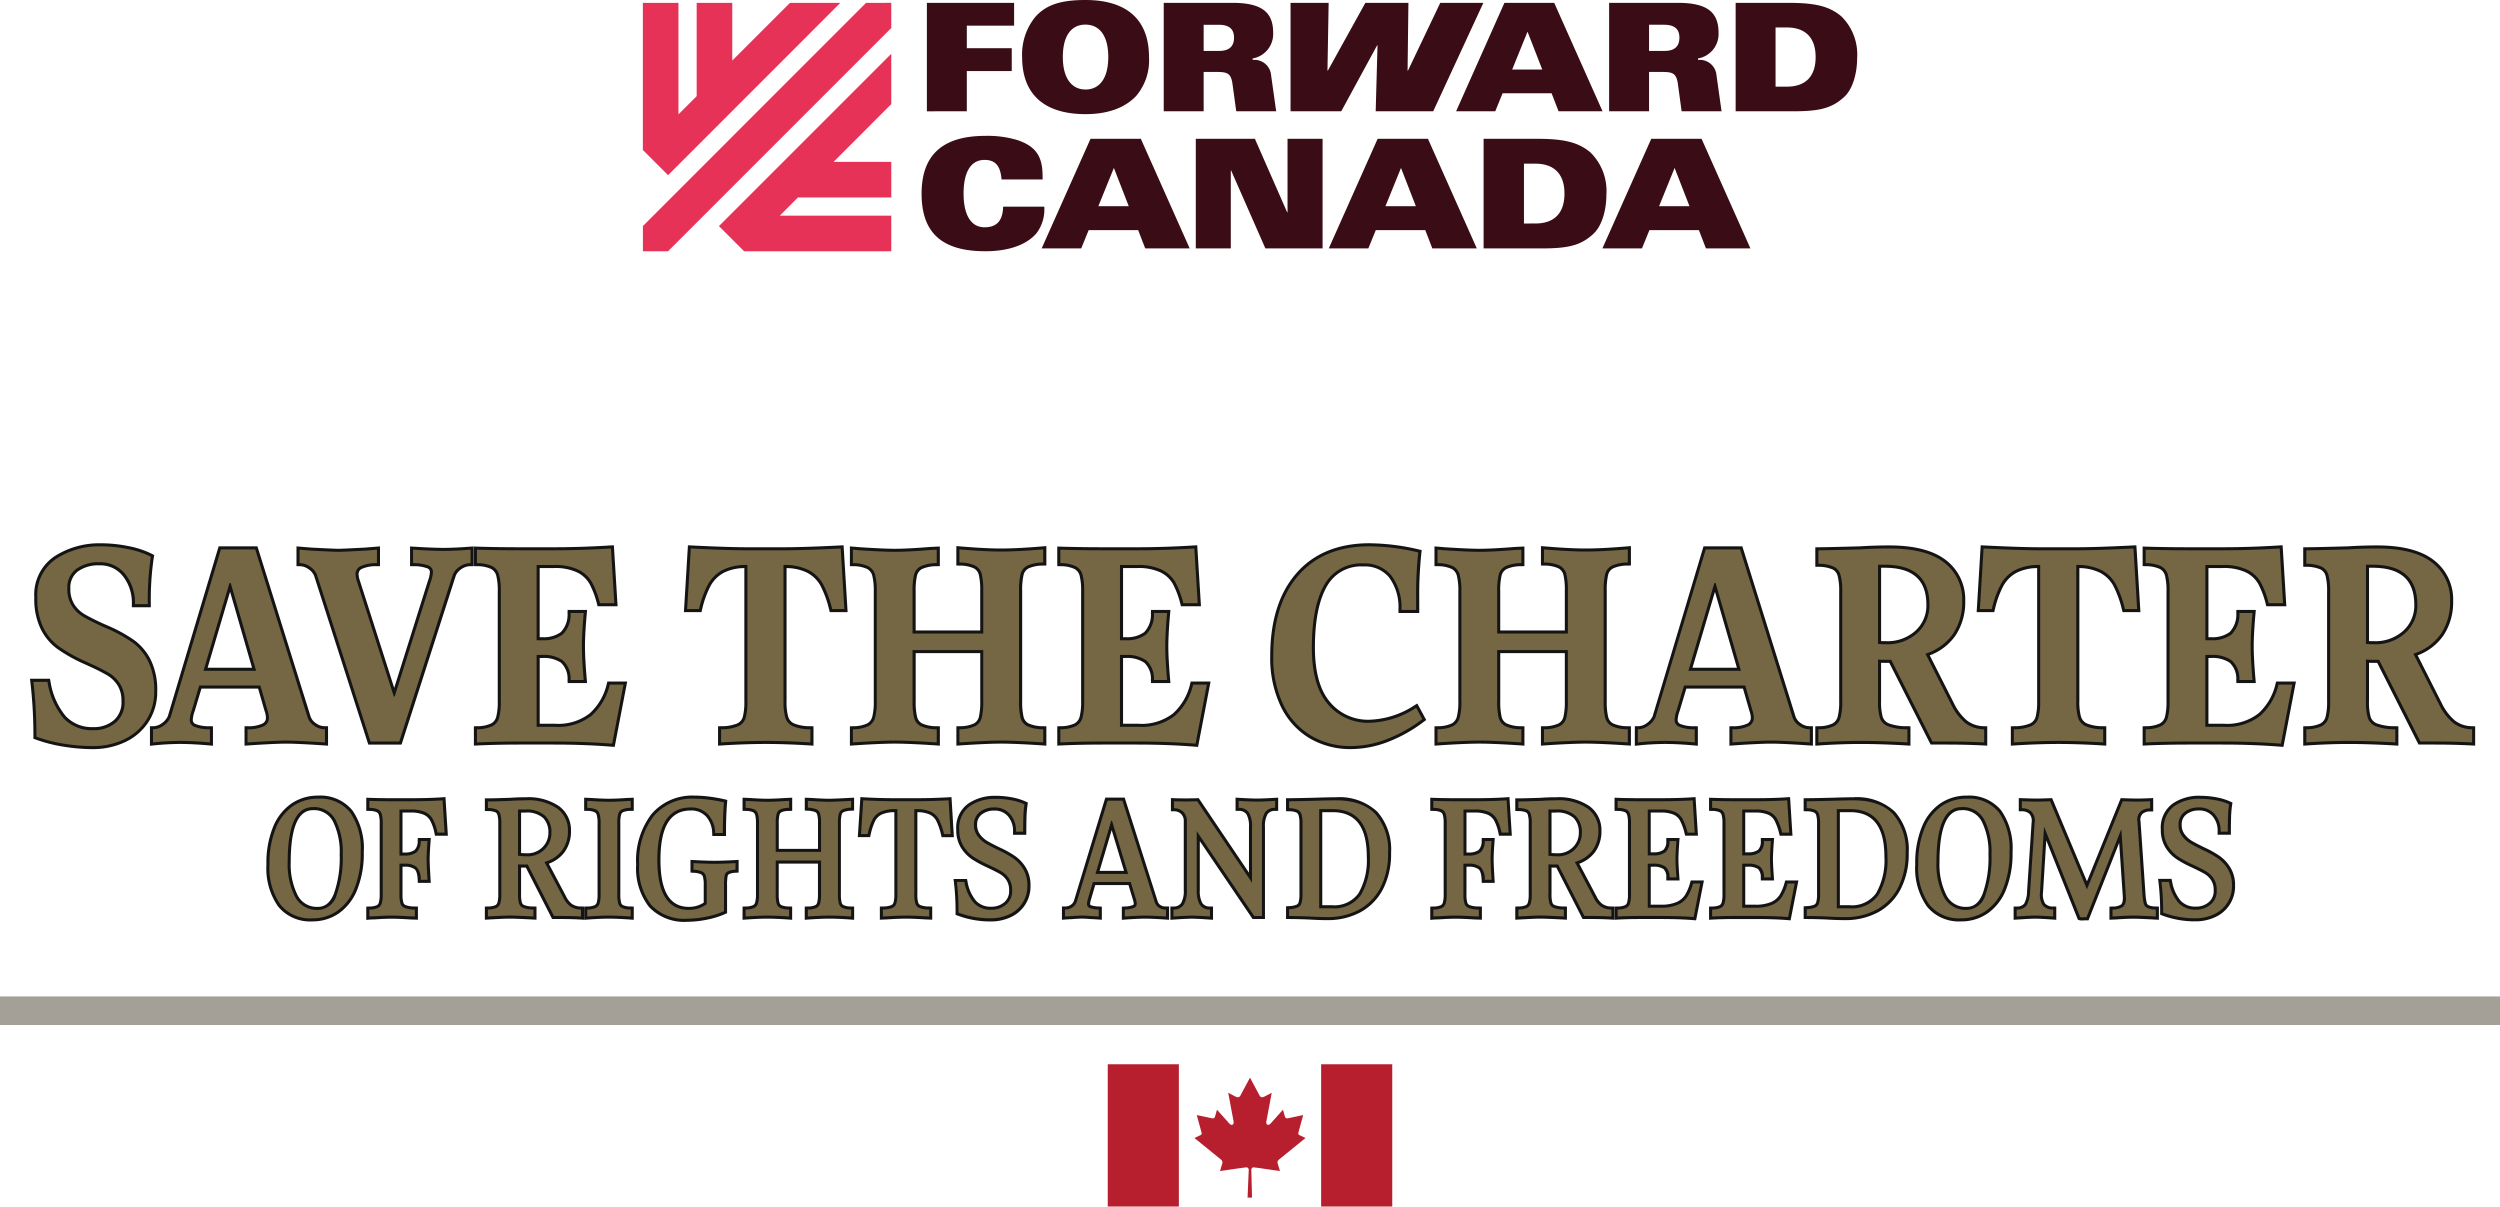 <svg xmlns="http://www.w3.org/2000/svg" xmlns:xlink="http://www.w3.org/1999/xlink" width="350" height="168.917" viewBox="0 0 350 168.917">
  <defs>
    <clipPath id="clip-path">
      <rect id="Rectangle_124" data-name="Rectangle 124" width="169.999" height="35.176" fill="none"/>
    </clipPath>
  </defs>
  <g id="Logo" transform="translate(18.296 88.242)">
    <g id="Charter" transform="translate(-18.296 -12.184)">
      <rect id="Rectangle_122" data-name="Rectangle 122" width="9.958" height="19.916" transform="translate(184.958 72.943)" fill="#b71f2f"/>
      <rect id="Rectangle_123" data-name="Rectangle 123" width="9.958" height="19.916" transform="translate(155.084 72.943)" fill="#b71f2f"/>
      <path id="Path_474" data-name="Path 474" d="M236.32,95.737l-1.359,2.535c-.154.275-.431.249-.707.1l-.984-.51L234,101.75c.154.712-.34.712-.584.4l-1.717-1.922-.278.976a.332.332,0,0,1-.385.231l-2.171-.457.57,2.073c.122.462.218.652-.122.774l-.774.363,3.737,3.036a.487.487,0,0,1,.17.508l-.326,1.073c1.287-.148,2.439-.371,3.727-.509.113-.012.3.176.3.308l-.17,3.932h.626l-.1-3.924c0-.132.171-.328.285-.316,1.287.138,2.44.361,3.727.509l-.327-1.073a.489.489,0,0,1,.17-.508l3.737-3.036-.774-.363c-.34-.122-.245-.313-.123-.774l.57-2.073-2.171.457a.332.332,0,0,1-.385-.231l-.279-.976-1.717,1.922c-.244.308-.739.308-.585-.4l.733-3.892-.983.51c-.277.153-.552.179-.707-.1" transform="translate(-61.32 -20.927)" fill="#b71f2f"/>
      <line id="Line_32" data-name="Line 32" x2="350" transform="translate(0 65.444)" fill="none" stroke="#a4a097" stroke-width="4"/>
      <path id="Path_475" data-name="Path 475" d="M47.045,37.044a25.668,25.668,0,0,1-4.1-.345,20.366,20.366,0,0,1-3.853-1l-.139-.051V35.5a65.222,65.222,0,0,0-.427-7.641l-.029-.239h2.387l.034.172a10.161,10.161,0,0,0,2.195,4.992,5.264,5.264,0,0,0,4.02,1.6,4.49,4.49,0,0,0,2.989-1,3.545,3.545,0,0,0,1.166-2.856,4.17,4.17,0,0,0-.606-2.344,4.693,4.693,0,0,0-1.516-1.455,28.349,28.349,0,0,0-2.634-1.317c-.12-.059-.254-.122-.408-.193s-.332-.149-.53-.234a22.564,22.564,0,0,1-3.4-1.95,7.462,7.462,0,0,1-2.227-2.666,9.359,9.359,0,0,1-.881-4.317,6.276,6.276,0,0,1,2.752-5.64,11.432,11.432,0,0,1,6.37-1.77,19.168,19.168,0,0,1,3.789.39,12.728,12.728,0,0,1,3.29,1.09l.14.072-.027.155a40.307,40.307,0,0,0-.425,6.6v.214H52.741v-.214a6.2,6.2,0,0,0-1.322-4.082A4.167,4.167,0,0,0,48.03,11.3a5.122,5.122,0,0,0-3.188.9A3.024,3.024,0,0,0,43.7,14.773a4.2,4.2,0,0,0,.587,2.3,4.487,4.487,0,0,0,1.492,1.452c.614.363,1.486.806,2.594,1.317l.98.426a20.658,20.658,0,0,1,3.4,1.908,7.477,7.477,0,0,1,2.227,2.666,9.369,9.369,0,0,1,.881,4.317,7.474,7.474,0,0,1-1.191,4.187A7.675,7.675,0,0,1,51.462,36.1a10.35,10.35,0,0,1-4.416.941" transform="translate(-34.061 -8.435)" fill="#756644"/>
      <path id="Path_476" data-name="Path 476" d="M48.16,8.827a18.873,18.873,0,0,1,3.747.385,12.449,12.449,0,0,1,3.234,1.071,40.264,40.264,0,0,0-.428,6.638h-1.8a6.382,6.382,0,0,0-1.37-4.219,4.41,4.41,0,0,0-3.556-1.649A5.3,5.3,0,0,0,44.67,12a3.253,3.253,0,0,0-1.221,2.741,4.392,4.392,0,0,0,.621,2.42,4.68,4.68,0,0,0,1.563,1.52q.943.558,2.613,1.328l.985.428a20.206,20.206,0,0,1,3.362,1.884,7.229,7.229,0,0,1,2.164,2.591,9.122,9.122,0,0,1,.857,4.219A7.229,7.229,0,0,1,54.456,33.2a7.418,7.418,0,0,1-3.126,2.677A10.087,10.087,0,0,1,47,36.794a25.308,25.308,0,0,1-4.069-.343,20.064,20.064,0,0,1-3.812-.985A65.013,65.013,0,0,0,38.7,27.8h1.969a10.334,10.334,0,0,0,2.248,5.1,5.448,5.448,0,0,0,4.176,1.67,4.68,4.68,0,0,0,3.127-1.049A3.732,3.732,0,0,0,51.458,30.5a4.354,4.354,0,0,0-.642-2.463,4.865,4.865,0,0,0-1.585-1.52,28.315,28.315,0,0,0-2.654-1.328c-.115-.057-.25-.122-.408-.193s-.335-.15-.535-.236a22.355,22.355,0,0,1-3.362-1.927,7.236,7.236,0,0,1-2.163-2.591,9.119,9.119,0,0,1-.857-4.219,6.049,6.049,0,0,1,2.656-5.461A11.173,11.173,0,0,1,48.16,8.827m0-.428a11.644,11.644,0,0,0-6.486,1.8,6.479,6.479,0,0,0-2.851,5.819,9.594,9.594,0,0,0,.9,4.416,7.678,7.678,0,0,0,2.294,2.742,22.709,22.709,0,0,0,3.426,1.966c.214.092.39.17.545.24s.282.131.393.186a28.17,28.17,0,0,1,2.627,1.313,4.466,4.466,0,0,1,1.446,1.388,3.96,3.96,0,0,1,.57,2.225,3.3,3.3,0,0,1-1.09,2.692,4.225,4.225,0,0,1-2.851.948A5,5,0,0,1,43.227,32.6a9.963,9.963,0,0,1-2.141-4.888l-.069-.344h-2.8l.057.479a64.96,64.96,0,0,1,.425,7.616v.3l.278.1a20.522,20.522,0,0,0,3.892,1.006A25.812,25.812,0,0,0,47,37.222a10.562,10.562,0,0,0,4.506-.961,7.885,7.885,0,0,0,3.3-2.829,7.683,7.683,0,0,0,1.227-4.3,9.58,9.58,0,0,0-.9-4.416,7.7,7.7,0,0,0-2.293-2.741,20.735,20.735,0,0,0-3.434-1.927l-.994-.432c-1.09-.5-1.957-.944-2.564-1.3a4.259,4.259,0,0,1-1.422-1.384,3.981,3.981,0,0,1-.553-2.188,2.826,2.826,0,0,1,1.054-2.4,4.919,4.919,0,0,1,3.057-.852,3.969,3.969,0,0,1,3.227,1.495,6,6,0,0,1,1.27,3.944v.428h2.656v-.428a40.158,40.158,0,0,1,.421-6.565l.056-.31L55.338,9.9a12.945,12.945,0,0,0-3.345-1.109A19.394,19.394,0,0,0,48.16,8.4" transform="translate(-34.021 -8.399)" fill="#141414"/>
      <path id="Path_477" data-name="Path 477" d="M58.077,34.332h.214a2.272,2.272,0,0,0,1.391-.492,2.629,2.629,0,0,0,.894-1.087l7.063-23.6h5.115l7.37,23.62a2.042,2.042,0,0,0,.8,1.072,2.3,2.3,0,0,0,1.435.492h.214v2.284l-.229-.015c-2.555-.17-4.366-.256-5.383-.256-1.044,0-2.869.086-5.425.256l-.228.015V34.337l.208-.005a4.878,4.878,0,0,0,2.227-.418,1.092,1.092,0,0,0,.563-1,3.343,3.343,0,0,0-.2-1l-.943-3.28H64.918l-.982,3.274a4.61,4.61,0,0,0-.291,1.309.818.818,0,0,0,.487.775,5.427,5.427,0,0,0,2.131.338l.208.005v2.284l-.233-.021c-1.587-.141-2.993-.213-4.178-.213a37.474,37.474,0,0,0-3.747.212l-.236.025Zm14.363-8.18L69.083,14.544,65.645,26.152Z" transform="translate(-36.87 -8.506)" fill="#756644"/>
      <path id="Path_478" data-name="Path 478" d="M72.561,9.327,79.884,32.8a2.24,2.24,0,0,0,.878,1.178,2.529,2.529,0,0,0,1.564.535v1.842q-3.855-.257-5.4-.257-1.584,0-5.438.257V34.51a5.029,5.029,0,0,0,2.333-.45,1.3,1.3,0,0,0,.665-1.178,3.542,3.542,0,0,0-.214-1.071l-.986-3.426H64.722L63.7,31.812a4.756,4.756,0,0,0-.3,1.371,1.032,1.032,0,0,0,.6.964,5.56,5.56,0,0,0,2.226.364v1.842q-2.4-.215-4.2-.214a37.421,37.421,0,0,0-3.769.214V34.51a2.467,2.467,0,0,0,1.52-.535,2.813,2.813,0,0,0,.964-1.178l7.025-23.47Zm-7.239,17h7.367L69.134,14.038h-.172L65.322,26.33M72.875,8.9H67.444l-.091.306L60.329,32.674a2.43,2.43,0,0,1-.811.959,2.033,2.033,0,0,1-1.263.449h-.428v2.744l.472-.048a37.31,37.31,0,0,1,3.725-.212c1.179,0,2.578.071,4.159.212l.466.041V34.093l-.417-.011a5.006,5.006,0,0,1-2.035-.314.607.607,0,0,1-.374-.586,4.255,4.255,0,0,1,.278-1.235l.94-3.133h7.925l.9,3.116a3.218,3.218,0,0,1,.2.952.883.883,0,0,1-.46.813,4.516,4.516,0,0,1-2.121.386l-.417.01v2.717l.457-.03c2.55-.17,4.37-.256,5.41-.256,1.012,0,2.818.086,5.368.256l.457.03V34.082h-.428a2.09,2.09,0,0,1-1.305-.449,1.829,1.829,0,0,1-.722-.947L72.969,9.2ZM65.9,25.9,69.045,15.27,72.119,25.9Z" transform="translate(-36.834 -8.471)" fill="#141414"/>
      <path id="Path_479" data-name="Path 479" d="M92.021,36.478l-7.543-23.49a2.253,2.253,0,0,0-.843-1.006,2.337,2.337,0,0,0-1.394-.473h-.214V9.178l1.816.147c2.145.113,3.437.17,3.837.17.371,0,1.65-.057,3.8-.171l1.81-.146V11.5l-.208.005a5.165,5.165,0,0,0-2.213.4,1,1,0,0,0-.576.927,3.335,3.335,0,0,0,.2,1l5,15.624,4.915-15.62a4.634,4.634,0,0,0,.29-1.306.746.746,0,0,0-.481-.708,5.662,5.662,0,0,0-2.094-.32l-.208-.006V9.182l.228.014c1.837.114,3.274.171,4.269.171s2.255-.057,3.753-.171l.23-.017v2.33h-.214a2.371,2.371,0,0,0-1.437.473,2.248,2.248,0,0,0-.845,1.012L96.359,36.478Z" transform="translate(-40.305 -8.511)" fill="#756644"/>
      <path id="Path_480" data-name="Path 480" d="M106.146,9.371v1.884a2.6,2.6,0,0,0-1.563.514,2.441,2.441,0,0,0-.921,1.114L96.167,36.225H92.141L84.646,12.883a2.447,2.447,0,0,0-.921-1.114,2.536,2.536,0,0,0-1.52-.514V9.371L83.79,9.5q3.255.172,3.855.171.556,0,3.812-.171l1.585-.128v1.884a5.331,5.331,0,0,0-2.313.428,1.216,1.216,0,0,0-.685,1.114,3.511,3.511,0,0,0,.214,1.071L95.4,29.929h.128l5.054-16.061a4.778,4.778,0,0,0,.3-1.371.961.961,0,0,0-.6-.9,5.82,5.82,0,0,0-2.184-.343V9.371q2.783.172,4.283.171t3.769-.171M93.469,8.907l-.463.038-1.585.128c-2.663.14-3.525.17-3.777.17-.4,0-1.685-.057-3.831-.17L82.24,8.945l-.463-.038v2.777h.428a2.1,2.1,0,0,1,1.269.433,2.041,2.041,0,0,1,.769.911l7.491,23.328.1.3h4.65l.1-.3,7.495-23.341a2.044,2.044,0,0,1,.765-.9,2.159,2.159,0,0,1,1.311-.433h.428V8.91l-.46.035c-1.493.112-2.75.17-3.737.17s-2.422-.057-4.256-.17l-.455-.028v2.757l.417.011a5.245,5.245,0,0,1,2,.3.531.531,0,0,1,.362.516,4.274,4.274,0,0,1-.278,1.235L95.458,28.716,90.665,13.738a3.137,3.137,0,0,1-.194-.941.79.79,0,0,1,.467-.74,4.8,4.8,0,0,1,2.114-.373l.417-.011V8.907Z" transform="translate(-40.269 -8.472)" fill="#141414"/>
      <path id="Path_481" data-name="Path 481" d="M130.154,36.749c-2.547-.2-5.294-.3-8.163-.3h-4.5c-2.331,0-4.432.043-6.243.128l-.224.011V34.314l.208-.006a4.814,4.814,0,0,0,2.067-.4,1.685,1.685,0,0,0,.839-1.05,8.6,8.6,0,0,0,.226-2.273V15.207a8.606,8.606,0,0,0-.226-2.273,1.688,1.688,0,0,0-.839-1.05,4.812,4.812,0,0,0-2.067-.4l-.208-.006V9.161l.221.007c1.8.057,3.9.086,6.247.086h4.5c2.579,0,5.27-.087,8-.256l.214-.014.5,8.107h-2.405l-.042-.16a12.563,12.563,0,0,0-1.072-2.863,4.259,4.259,0,0,0-1.817-1.691,7.448,7.448,0,0,0-3.371-.64h-2.185V21.845h.6a4.238,4.238,0,0,0,2.713-.766,3.73,3.73,0,0,0,1.013-2.84l.008-.206h2.282l-.021.233c-.17,1.9-.257,3.462-.257,4.649,0,1.159.087,2.738.257,4.693l.02.232h-2.28l-.009-.2a3.271,3.271,0,0,0-1.006-2.6,4.513,4.513,0,0,0-2.72-.708h-.6v9.636h2.4a7.354,7.354,0,0,0,4.955-1.511,8.215,8.215,0,0,0,2.461-4.239l.042-.16h2.351l-1.669,8.709Z" transform="translate(-44.465 -8.483)" fill="#756644"/>
      <path id="Path_482" data-name="Path 482" d="M129.964,9.173l.471,7.666h-2.013a12.663,12.663,0,0,0-1.092-2.912,4.446,4.446,0,0,0-1.906-1.777,7.622,7.622,0,0,0-3.469-.664h-2.4V22.021h.814a4.421,4.421,0,0,0,2.848-.814,3.9,3.9,0,0,0,1.092-3h1.842q-.257,2.869-.257,4.668,0,1.756.257,4.711h-1.842a3.449,3.449,0,0,0-1.092-2.762,4.7,4.7,0,0,0-2.848-.749h-.814V34.142h2.613a7.531,7.531,0,0,0,5.1-1.563,8.383,8.383,0,0,0,2.527-4.347h1.927L130.135,36.5q-3.855-.3-8.18-.3h-4.5q-3.513,0-6.253.128V34.484a4.99,4.99,0,0,0,2.163-.428,1.907,1.907,0,0,0,.942-1.178,8.727,8.727,0,0,0,.236-2.334V15.169a8.731,8.731,0,0,0-.236-2.334,1.907,1.907,0,0,0-.942-1.178,5,5,0,0,0-2.163-.428V9.344q2.741.086,6.253.086h4.5q3.9,0,8.009-.257m.4-.454-.427.027c-2.721.17-5.407.256-7.982.256h-4.5c-2.344,0-4.443-.029-6.239-.086l-.442-.014v2.742l.415.013a4.633,4.633,0,0,1,1.97.376,1.483,1.483,0,0,1,.737.924,8.406,8.406,0,0,1,.218,2.212V30.544a8.365,8.365,0,0,1-.218,2.213,1.477,1.477,0,0,1-.737.923,4.621,4.621,0,0,1-1.97.376l-.415.012v2.707l.448-.021c1.809-.085,3.906-.128,6.233-.128h4.5c2.864,0,5.605.1,8.147.3l.382.029.072-.376,1.585-8.266.1-.509h-2.776l-.084.32a8,8,0,0,1-2.393,4.131,7.155,7.155,0,0,1-4.816,1.459h-2.184V24.505h.385a4.313,4.313,0,0,1,2.592.665,3.083,3.083,0,0,1,.921,2.438l.017.409h2.719l-.04-.465c-.17-1.949-.255-3.521-.255-4.674,0-1.18.086-2.738.255-4.63l.042-.467H123.9l-.017.411a3.539,3.539,0,0,1-.934,2.682,4.032,4.032,0,0,1-2.578.719h-.385V11.914h1.97a7.254,7.254,0,0,1,3.273.616,4.047,4.047,0,0,1,1.728,1.606,12.325,12.325,0,0,1,1.052,2.812l.084.319h2.8l-.028-.455-.471-7.665Z" transform="translate(-44.429 -8.445)" fill="#141414"/>
      <path id="Path_483" data-name="Path 483" d="M162.834,36.578c-2.3-.142-4.4-.214-6.239-.214s-3.94.072-6.24.214l-.227.015V34.314l.208-.005a5.957,5.957,0,0,0,2.351-.406,1.653,1.653,0,0,0,.9-1.048,8.6,8.6,0,0,0,.227-2.273V11.739a6.964,6.964,0,0,0-3.174.679,4.83,4.83,0,0,0-1.95,1.929,13.633,13.633,0,0,0-1.221,3.394l-.039.164H145.36l.54-8.919.212.01c3.408.17,6.071.257,7.912.257h5.054c1.9,0,4.589-.087,8-.257l.212-.01.54,8.919h-2.107l-.041-.161a14.986,14.986,0,0,0-1.243-3.419,4.705,4.705,0,0,0-1.948-1.906,7.1,7.1,0,0,0-3.2-.68V30.582a7.872,7.872,0,0,0,.246,2.268,1.717,1.717,0,0,0,.94,1.051,6.122,6.122,0,0,0,2.374.408l.209.005v2.278Z" transform="translate(-49.389 -8.483)" fill="#756644"/>
      <path id="Path_484" data-name="Path 484" d="M167.05,9.174l.513,8.48H165.85a15.064,15.064,0,0,0-1.263-3.469,4.888,4.888,0,0,0-2.034-1.992,7.488,7.488,0,0,0-3.512-.707V30.545a8.021,8.021,0,0,0,.257,2.334,1.935,1.935,0,0,0,1.049,1.178,6.292,6.292,0,0,0,2.463.428v1.842q-3.47-.215-6.253-.214t-6.253.214V34.485a6.118,6.118,0,0,0,2.441-.428,1.868,1.868,0,0,0,1.006-1.178,8.684,8.684,0,0,0,.236-2.334V11.487a7.35,7.35,0,0,0-3.491.707,5.014,5.014,0,0,0-2.034,2.013,13.775,13.775,0,0,0-1.243,3.448H145.55l.514-8.48q5.139.257,7.923.257h5.054q2.869,0,8.009-.257m.4-.449-.423.021c-3.406.17-6.094.256-7.987.256h-5.054c-1.837,0-4.5-.087-7.9-.256l-.423-.021-.026.423-.514,8.48-.027.454h2.463l.079-.328a13.413,13.413,0,0,1,1.2-3.339A4.617,4.617,0,0,1,150.7,12.57a6.53,6.53,0,0,1,2.859-.648V30.545a8.362,8.362,0,0,1-.218,2.212,1.448,1.448,0,0,1-.787.917,5.782,5.782,0,0,1-2.26.383l-.417.01v2.715l.454-.028c2.3-.141,4.391-.213,6.227-.213s3.931.072,6.226.213l.455.028V34.067l-.418-.01a5.944,5.944,0,0,1-2.286-.385,1.516,1.516,0,0,1-.829-.924,7.68,7.68,0,0,1-.236-2.2V11.922a6.67,6.67,0,0,1,2.882.649,4.49,4.49,0,0,1,1.86,1.82,14.74,14.74,0,0,1,1.223,3.369l.082.322h2.5l-.027-.454-.514-8.48Z" transform="translate(-49.351 -8.446)" fill="#141414"/>
      <path id="Path_485" data-name="Path 485" d="M199.315,36.6c-2.555-.17-4.539-.256-5.9-.256-1.3,0-3.257.086-5.811.256l-.23.015V34.334l.209-.005a4.954,4.954,0,0,0,2.11-.4,1.618,1.618,0,0,0,.817-1.046,9.44,9.44,0,0,0,.206-2.278V23.664h-9.465V30.6a9.394,9.394,0,0,0,.207,2.278,1.6,1.6,0,0,0,.834,1.044,5.1,5.1,0,0,0,2.134.4l.209.005v2.279l-.229-.015c-2.555-.17-4.54-.256-5.9-.256-1.3,0-3.255.086-5.81.256l-.229.015V34.335l.207-.006a4.829,4.829,0,0,0,2.068-.4,1.69,1.69,0,0,0,.839-1.051,8.6,8.6,0,0,0,.225-2.273V15.227a8.609,8.609,0,0,0-.225-2.273,1.687,1.687,0,0,0-.839-1.051,4.829,4.829,0,0,0-2.068-.4l-.207-.007V9.17l1.261.105c2.2.141,3.813.213,4.778.213,1.215,0,2.9-.087,4.994-.256l1.132-.055v2.317l-.209.007a5.115,5.115,0,0,0-2.132.4,1.6,1.6,0,0,0-.838,1.025,9.438,9.438,0,0,0-.206,2.3v5.7h9.465V15.142a9.45,9.45,0,0,0-.206-2.278,1.618,1.618,0,0,0-.817-1.046,4.957,4.957,0,0,0-2.11-.4l-.209-.007V9.127l.233.02c2.381.2,4.334.3,5.807.3,1.528,0,3.511-.1,5.892-.3l.232-.02v2.282l-.208.007a5.109,5.109,0,0,0-2.134.4,1.6,1.6,0,0,0-.835,1.044,9.352,9.352,0,0,0-.208,2.278V30.6a9.343,9.343,0,0,0,.208,2.278,1.6,1.6,0,0,0,.835,1.044,5.083,5.083,0,0,0,2.132.4l.21.005v2.279Z" transform="translate(-53.279 -8.503)" fill="#756644"/>
      <path id="Path_486" data-name="Path 486" d="M199.292,9.321v1.842a5.293,5.293,0,0,0-2.227.428,1.816,1.816,0,0,0-.942,1.178,9.546,9.546,0,0,0-.214,2.334V30.564a9.537,9.537,0,0,0,.214,2.334,1.81,1.81,0,0,0,.942,1.178,5.253,5.253,0,0,0,2.227.428v1.842q-3.855-.256-5.91-.257-1.971,0-5.825.257V34.5a5.1,5.1,0,0,0,2.206-.428,1.826,1.826,0,0,0,.921-1.178,9.579,9.579,0,0,0,.214-2.334V23.412H181v7.152a9.537,9.537,0,0,0,.214,2.334,1.81,1.81,0,0,0,.942,1.178,5.253,5.253,0,0,0,2.227.428v1.842q-3.855-.256-5.91-.257-1.97,0-5.825.257V34.5a4.977,4.977,0,0,0,2.163-.428,1.9,1.9,0,0,0,.942-1.178,8.727,8.727,0,0,0,.236-2.334V15.189a8.739,8.739,0,0,0-.236-2.335,1.91,1.91,0,0,0-.942-1.178,5,5,0,0,0-2.163-.428V9.364l1.028.086q3.341.215,4.8.214,1.841,0,5.011-.256l.9-.044v1.884a5.28,5.28,0,0,0-2.227.428,1.81,1.81,0,0,0-.942,1.157A9.5,9.5,0,0,0,181,15.189V21.1H190.9v-6a9.588,9.588,0,0,0-.214-2.334,1.832,1.832,0,0,0-.921-1.178,5.136,5.136,0,0,0-2.206-.428V9.321q3.6.3,5.825.3,2.313,0,5.91-.3m.428-.465-.464.039c-2.375.2-4.351.3-5.874.3-1.466,0-3.413-.1-5.79-.3l-.463-.039v2.723l.415.012a4.767,4.767,0,0,1,2.014.376,1.412,1.412,0,0,1,.713.914,9.264,9.264,0,0,1,.2,2.222v5.568h-9.037V15.189a9.156,9.156,0,0,1,.2-2.241,1.388,1.388,0,0,1,.73-.893,4.927,4.927,0,0,1,2.039-.379l.415-.012V8.915l-.449.021-.9.043c-2.107.17-3.782.256-4.99.256-.961,0-2.566-.071-4.769-.213l-1.02-.085-.463-.039v2.766l.415.012a4.632,4.632,0,0,1,1.97.376,1.483,1.483,0,0,1,.738.924,8.41,8.41,0,0,1,.218,2.213V30.564a8.409,8.409,0,0,1-.218,2.213,1.48,1.48,0,0,1-.737.923,4.627,4.627,0,0,1-1.971.377l-.415.012V36.8l.457-.031c2.551-.17,4.5-.256,5.8-.256,1.353,0,3.331.087,5.882.256l.457.031V34.088l-.416-.011a4.914,4.914,0,0,1-2.039-.379,1.39,1.39,0,0,1-.729-.911,9.174,9.174,0,0,1-.2-2.223V23.84h9.037v6.724a9.205,9.205,0,0,1-.2,2.223,1.4,1.4,0,0,1-.712.913,4.761,4.761,0,0,1-2.013.377l-.416.011V36.8l.457-.031c2.55-.17,4.5-.256,5.8-.256,1.353,0,3.331.087,5.882.256l.457.031V34.088l-.416-.011a4.914,4.914,0,0,1-2.039-.379,1.389,1.389,0,0,1-.729-.911,9.176,9.176,0,0,1-.2-2.223V15.1a9.226,9.226,0,0,1,.2-2.222,1.4,1.4,0,0,1,.73-.911,4.918,4.918,0,0,1,2.039-.379l.416-.012V8.856Z" transform="translate(-53.243 -8.464)" fill="#141414"/>
      <path id="Path_487" data-name="Path 487" d="M225.5,36.749c-2.547-.2-5.294-.3-8.163-.3h-4.5c-2.331,0-4.432.043-6.243.128l-.224.011V34.314l.208-.006a4.814,4.814,0,0,0,2.067-.4,1.685,1.685,0,0,0,.839-1.05,8.6,8.6,0,0,0,.226-2.273V15.207a8.605,8.605,0,0,0-.226-2.273,1.688,1.688,0,0,0-.839-1.05,4.812,4.812,0,0,0-2.067-.4l-.208-.006V9.161l.221.007c1.8.057,3.9.086,6.247.086h4.5c2.579,0,5.27-.087,8-.256l.214-.014.5,8.107h-2.405l-.042-.16a12.563,12.563,0,0,0-1.072-2.863,4.26,4.26,0,0,0-1.817-1.691,7.448,7.448,0,0,0-3.371-.64h-2.185V21.845h.6a4.238,4.238,0,0,0,2.713-.766,3.73,3.73,0,0,0,1.013-2.84l.008-.206h2.282l-.021.233c-.17,1.9-.257,3.462-.257,4.649,0,1.159.087,2.738.257,4.693l.02.232h-2.28l-.009-.2a3.27,3.27,0,0,0-1.006-2.6,4.513,4.513,0,0,0-2.72-.708h-.6v9.636h2.4a7.354,7.354,0,0,0,4.955-1.511,8.215,8.215,0,0,0,2.461-4.239l.042-.16h2.351l-1.669,8.709Z" transform="translate(-58.141 -8.483)" fill="#756644"/>
      <path id="Path_488" data-name="Path 488" d="M225.312,9.173l.471,7.666H223.77a12.663,12.663,0,0,0-1.092-2.912,4.445,4.445,0,0,0-1.906-1.777,7.622,7.622,0,0,0-3.469-.664h-2.4V22.021h.814a4.421,4.421,0,0,0,2.848-.814,3.9,3.9,0,0,0,1.092-3H221.5q-.257,2.869-.257,4.668,0,1.756.257,4.711h-1.842a3.449,3.449,0,0,0-1.092-2.762,4.7,4.7,0,0,0-2.848-.749H214.9V34.142h2.613a7.531,7.531,0,0,0,5.1-1.563,8.383,8.383,0,0,0,2.527-4.347h1.927L225.483,36.5q-3.855-.3-8.18-.3h-4.5q-3.513,0-6.253.128V34.484a4.99,4.99,0,0,0,2.163-.428,1.907,1.907,0,0,0,.942-1.178,8.726,8.726,0,0,0,.236-2.334V15.169a8.731,8.731,0,0,0-.236-2.334,1.907,1.907,0,0,0-.942-1.178,5,5,0,0,0-2.163-.428V9.344q2.741.086,6.253.086h4.5q3.9,0,8.009-.257m.4-.454-.427.027c-2.721.17-5.408.256-7.982.256h-4.5c-2.344,0-4.443-.029-6.239-.086l-.442-.014v2.742l.415.013a4.633,4.633,0,0,1,1.97.376,1.483,1.483,0,0,1,.737.924,8.406,8.406,0,0,1,.218,2.212V30.544a8.366,8.366,0,0,1-.218,2.213,1.479,1.479,0,0,1-.737.923,4.621,4.621,0,0,1-1.97.376l-.415.012v2.707l.448-.021c1.809-.085,3.906-.128,6.233-.128h4.5c2.864,0,5.605.1,8.147.3l.382.029.072-.376,1.585-8.266.1-.509H224.81l-.084.32a8.005,8.005,0,0,1-2.393,4.131,7.155,7.155,0,0,1-4.816,1.459h-2.184V24.505h.385a4.313,4.313,0,0,1,2.592.665,3.083,3.083,0,0,1,.921,2.438l.017.409h2.719l-.04-.465c-.17-1.949-.255-3.521-.255-4.674,0-1.18.086-2.738.255-4.63l.042-.467h-2.721l-.017.411a3.539,3.539,0,0,1-.934,2.682,4.032,4.032,0,0,1-2.578.719h-.385V11.914h1.97a7.252,7.252,0,0,1,3.273.616,4.047,4.047,0,0,1,1.728,1.606,12.324,12.324,0,0,1,1.052,2.812l.084.319h2.8l-.028-.455-.471-7.665Z" transform="translate(-58.105 -8.445)" fill="#141414"/>
      <path id="Path_489" data-name="Path 489" d="M252.266,37.044a11.074,11.074,0,0,1-5.654-1.464,10.258,10.258,0,0,1-3.98-4.371,15.528,15.528,0,0,1-1.458-7.014c0-4.827,1.206-8.664,3.586-11.4s5.792-4.142,10.119-4.142a30.626,30.626,0,0,1,6.859.862l.187.044-.023.191a55.846,55.846,0,0,0-.3,6.4v1.842h-2.484v-.214a7.242,7.242,0,0,0-1.344-4.661,4.581,4.581,0,0,0-3.753-1.634,5.64,5.64,0,0,0-5.318,2.911C247.572,16.358,247,19.27,247,23.039c0,3.5.738,6.125,2.2,7.8a7.2,7.2,0,0,0,5.684,2.517,12.39,12.39,0,0,0,6.4-2.067l.193-.118,1.052,1.945-.147.111a20.452,20.452,0,0,1-5.043,2.834,14.335,14.335,0,0,1-5.066.977" transform="translate(-63.132 -8.435)" fill="#756644"/>
      <path id="Path_490" data-name="Path 490" d="M254.842,8.827a30.191,30.191,0,0,1,6.81.857,55.75,55.75,0,0,0-.3,6.424v1.627H259.3a7.414,7.414,0,0,0-1.392-4.8,4.764,4.764,0,0,0-3.919-1.713,5.884,5.884,0,0,0-5.5,3.019q-1.733,3.019-1.734,8.758,0,5.354,2.248,7.945a7.373,7.373,0,0,0,5.845,2.591,12.537,12.537,0,0,0,6.511-2.1l.857,1.585a20.124,20.124,0,0,1-4.99,2.805,14.046,14.046,0,0,1-4.989.964,10.816,10.816,0,0,1-5.545-1.435,10,10,0,0,1-3.9-4.283,15.239,15.239,0,0,1-1.436-6.917q0-7.2,3.533-11.264t9.958-4.069m0-.428c-4.392,0-7.851,1.418-10.281,4.216-2.414,2.78-3.638,6.665-3.638,11.545a15.732,15.732,0,0,0,1.481,7.109,10.463,10.463,0,0,0,4.064,4.46,11.279,11.279,0,0,0,5.761,1.493,14.54,14.54,0,0,0,5.141-.991,20.659,20.659,0,0,0,5.1-2.864l.294-.222-.176-.324-.857-1.585-.215-.4-.385.236a12.176,12.176,0,0,1-6.286,2.035,6.906,6.906,0,0,1-5.522-2.444c-1.422-1.639-2.143-4.217-2.143-7.664,0-3.732.564-6.608,1.677-8.545a5.441,5.441,0,0,1,5.132-2.8,4.323,4.323,0,0,1,3.586,1.555,7.04,7.04,0,0,1,1.3,4.527v.428h2.913V16.108a55.425,55.425,0,0,1,.3-6.373l.045-.381-.374-.087a30.793,30.793,0,0,0-6.906-.868" transform="translate(-63.097 -8.399)" fill="#141414"/>
      <path id="Path_491" data-name="Path 491" d="M294.862,36.6c-2.555-.17-4.539-.256-5.9-.256-1.3,0-3.255.086-5.81.256l-.229.015V34.334l.209-.005a4.939,4.939,0,0,0,2.108-.4,1.614,1.614,0,0,0,.818-1.046,9.432,9.432,0,0,0,.206-2.278V23.664H276.8V30.6a9.4,9.4,0,0,0,.206,2.278,1.6,1.6,0,0,0,.837,1.044,5.085,5.085,0,0,0,2.132.4l.208.005v2.279l-.228-.015c-2.556-.17-4.539-.256-5.9-.256-1.3,0-3.256.086-5.811.256l-.229.015V34.335l.208-.006a4.82,4.82,0,0,0,2.066-.4,1.688,1.688,0,0,0,.84-1.051,8.552,8.552,0,0,0,.226-2.273V15.227a8.561,8.561,0,0,0-.226-2.273,1.688,1.688,0,0,0-.84-1.051,4.818,4.818,0,0,0-2.067-.4l-.207-.007V9.17l1.26.105c2.2.141,3.813.213,4.78.213,1.215,0,2.894-.087,4.993-.256l1.131-.055v2.317l-.208.007a5.115,5.115,0,0,0-2.132.4,1.6,1.6,0,0,0-.837,1.025,9.347,9.347,0,0,0-.206,2.3v5.7h9.466V15.142a9.441,9.441,0,0,0-.206-2.278,1.614,1.614,0,0,0-.818-1.046,4.942,4.942,0,0,0-2.108-.4l-.209-.007V9.127l.232.02c2.381.2,4.334.3,5.807.3,1.529,0,3.512-.1,5.893-.3l.232-.02v2.282l-.209.007a5.111,5.111,0,0,0-2.133.4,1.591,1.591,0,0,0-.835,1.044,9.36,9.36,0,0,0-.207,2.278V30.6a9.351,9.351,0,0,0,.207,2.278,1.591,1.591,0,0,0,.835,1.044,5.09,5.09,0,0,0,2.133.4l.209.005v2.279Z" transform="translate(-66.984 -8.503)" fill="#756644"/>
      <path id="Path_492" data-name="Path 492" d="M294.84,9.321v1.842a5.3,5.3,0,0,0-2.228.428,1.817,1.817,0,0,0-.941,1.178,9.544,9.544,0,0,0-.214,2.334V30.564a9.535,9.535,0,0,0,.214,2.334,1.811,1.811,0,0,0,.941,1.178,5.26,5.26,0,0,0,2.228.428v1.842q-3.855-.256-5.91-.257-1.971,0-5.825.257V34.5a5.1,5.1,0,0,0,2.206-.428,1.828,1.828,0,0,0,.921-1.178,9.578,9.578,0,0,0,.214-2.334V23.412h-9.894v7.152a9.537,9.537,0,0,0,.214,2.334,1.814,1.814,0,0,0,.943,1.178,5.253,5.253,0,0,0,2.227.428v1.842q-3.855-.256-5.91-.257-1.971,0-5.826.257V34.5a4.982,4.982,0,0,0,2.164-.428,1.9,1.9,0,0,0,.941-1.178,8.684,8.684,0,0,0,.236-2.334V15.189a8.7,8.7,0,0,0-.236-2.335,1.906,1.906,0,0,0-.941-1.178,5.007,5.007,0,0,0-2.164-.428V9.364l1.029.086q3.341.215,4.8.214,1.841,0,5.011-.256l.9-.044v1.884a5.28,5.28,0,0,0-2.227.428,1.814,1.814,0,0,0-.943,1.157,9.5,9.5,0,0,0-.214,2.356V21.1h9.894v-6a9.587,9.587,0,0,0-.214-2.334,1.834,1.834,0,0,0-.921-1.178,5.136,5.136,0,0,0-2.206-.428V9.321q3.6.3,5.825.3,2.311,0,5.91-.3m.428-.465-.464.039c-2.375.2-4.351.3-5.874.3-1.466,0-3.414-.1-5.79-.3l-.463-.039v2.723l.415.012a4.766,4.766,0,0,1,2.014.376,1.414,1.414,0,0,1,.713.915,9.252,9.252,0,0,1,.2,2.221v5.568H276.98V15.189a9.157,9.157,0,0,1,.2-2.241,1.392,1.392,0,0,1,.731-.893,4.925,4.925,0,0,1,2.039-.379l.416-.012V8.915l-.449.021-.9.043c-2.107.17-3.782.256-4.99.256-.961,0-2.566-.071-4.769-.213l-1.02-.085-.464-.039v2.766l.416.012a4.633,4.633,0,0,1,1.97.376,1.482,1.482,0,0,1,.737.924,8.367,8.367,0,0,1,.218,2.213V30.564a8.358,8.358,0,0,1-.218,2.213,1.48,1.48,0,0,1-.737.923,4.623,4.623,0,0,1-1.97.377l-.416.012V36.8l.457-.031c2.55-.17,4.5-.256,5.8-.256,1.353,0,3.331.087,5.881.256l.457.031V34.088l-.416-.011a4.911,4.911,0,0,1-2.039-.379,1.393,1.393,0,0,1-.73-.911,9.218,9.218,0,0,1-.2-2.223V23.84h9.038v6.724a9.2,9.2,0,0,1-.2,2.223,1.4,1.4,0,0,1-.712.913,4.761,4.761,0,0,1-2.013.377l-.416.011V36.8l.456-.031c2.55-.17,4.5-.256,5.8-.256,1.353,0,3.331.087,5.882.256l.457.031V34.088l-.416-.011a4.915,4.915,0,0,1-2.039-.379,1.388,1.388,0,0,1-.728-.911,9.176,9.176,0,0,1-.2-2.223V15.1a9.226,9.226,0,0,1,.2-2.222,1.393,1.393,0,0,1,.729-.911,4.922,4.922,0,0,1,2.039-.379l.416-.012V8.856Z" transform="translate(-66.948 -8.464)" fill="#141414"/>
      <path id="Path_493" data-name="Path 493" d="M300.772,34.332h.214a2.27,2.27,0,0,0,1.39-.492,2.609,2.609,0,0,0,.894-1.087l7.063-23.6h5.115l7.371,23.62a2.042,2.042,0,0,0,.8,1.072,2.3,2.3,0,0,0,1.434.492h.214v2.284l-.229-.015c-2.555-.17-4.365-.256-5.382-.256-1.045,0-2.869.086-5.425.256l-.228.015V34.337l.209-.005a4.876,4.876,0,0,0,2.226-.418,1.092,1.092,0,0,0,.563-1,3.344,3.344,0,0,0-.2-1l-.943-3.28h-8.245l-.982,3.274a4.643,4.643,0,0,0-.29,1.309.816.816,0,0,0,.487.774,5.4,5.4,0,0,0,2.131.339l.208.005v2.284l-.233-.021c-1.587-.141-2.993-.213-4.178-.213a37.474,37.474,0,0,0-3.747.212l-.236.025Zm14.362-8.18-3.356-11.608L308.34,26.152Z" transform="translate(-71.681 -8.506)" fill="#756644"/>
      <path id="Path_494" data-name="Path 494" d="M315.256,9.327l7.323,23.47a2.236,2.236,0,0,0,.878,1.178,2.528,2.528,0,0,0,1.563.535v1.842q-3.855-.257-5.4-.257-1.584,0-5.438.257V34.51a5.029,5.029,0,0,0,2.333-.45,1.3,1.3,0,0,0,.665-1.178,3.541,3.541,0,0,0-.214-1.071l-.986-3.426h-8.566l-1.028,3.426a4.777,4.777,0,0,0-.3,1.371,1.032,1.032,0,0,0,.6.964,5.557,5.557,0,0,0,2.226.364v1.842q-2.4-.215-4.2-.214a37.409,37.409,0,0,0-3.769.214V34.51a2.468,2.468,0,0,0,1.52-.535,2.813,2.813,0,0,0,.964-1.178l7.024-23.47Zm-7.239,17h7.366l-3.554-12.292h-.172l-3.64,12.292M315.57,8.9h-5.431l-.092.306-7.024,23.469a2.42,2.42,0,0,1-.812.959,2.03,2.03,0,0,1-1.262.449h-.428v2.744l.472-.048a37.31,37.31,0,0,1,3.725-.212c1.179,0,2.578.071,4.159.212l.466.041V34.093l-.417-.011a5,5,0,0,1-2.035-.314.607.607,0,0,1-.374-.586,4.278,4.278,0,0,1,.277-1.235l.941-3.133h7.925l.9,3.116a3.217,3.217,0,0,1,.2.952.883.883,0,0,1-.46.813,4.516,4.516,0,0,1-2.121.386l-.417.01v2.717l.457-.03c2.55-.17,4.37-.256,5.41-.256,1.012,0,2.817.086,5.368.256l.457.03V34.082h-.428a2.089,2.089,0,0,1-1.3-.449,1.83,1.83,0,0,1-.722-.947L315.664,9.2Zm-6.979,17L311.74,15.27,314.814,25.9Z" transform="translate(-71.645 -8.471)" fill="#141414"/>
      <path id="Path_495" data-name="Path 495" d="M330.271,34.317l.208-.007a4.809,4.809,0,0,0,2.066-.4,1.69,1.69,0,0,0,.84-1.051,8.553,8.553,0,0,0,.226-2.273V15.295a8.787,8.787,0,0,0-.226-2.316,1.617,1.617,0,0,0-.835-1.027,5.115,5.115,0,0,0-2.072-.383l-.207-.006V9.256h.214c.714,0,2.672-.043,5.819-.128,1.33-.085,2.718-.128,4.117-.128,3.458,0,6.081.678,7.8,2.015a6.7,6.7,0,0,1,2.609,5.565,8.192,8.192,0,0,1-1.322,4.7,7.594,7.594,0,0,1-3.731,2.782l3.488,6.894a7.5,7.5,0,0,0,1.91,2.518,4.2,4.2,0,0,0,2.53.833l.209.006v2.275l-.225-.011c-1.728-.085-3.467-.128-5.171-.128h-2.188l-5.782-11.435h-.64c-.355,0-.637-.007-.857-.022v5.59a7.831,7.831,0,0,0,.247,2.288,1.7,1.7,0,0,0,1,1.029,7.387,7.387,0,0,0,2.659.409l.209.005v2.278l-.227-.013c-2.442-.142-4.643-.214-6.541-.214-1.783,0-3.767.072-5.9.214l-.229.015Zm8.78-11.936c.212.015.5.023.857.023a6.025,6.025,0,0,0,4.307-1.526,5.024,5.024,0,0,0,1.6-3.785c0-3.631-1.989-5.4-6.081-5.4h-.686Z" transform="translate(-75.912 -8.485)" fill="#756644"/>
      <path id="Path_496" data-name="Path 496" d="M340.386,9.177q5.139,0,7.666,1.97a6.472,6.472,0,0,1,2.526,5.4,7.941,7.941,0,0,1-1.285,4.583,7.465,7.465,0,0,1-3.855,2.784l3.6,7.109a7.655,7.655,0,0,0,1.97,2.591,4.386,4.386,0,0,0,2.656.878V36.33q-2.615-.128-5.182-.128h-2.057l-5.782-11.435h-.771a9.428,9.428,0,0,1-1.071-.043v5.825a7.984,7.984,0,0,0,.258,2.356,1.924,1.924,0,0,0,1.114,1.156,7.559,7.559,0,0,0,2.741.428V36.33q-3.684-.215-6.554-.214-2.7,0-5.91.214V34.489a4.987,4.987,0,0,0,2.163-.428,1.907,1.907,0,0,0,.942-1.178,8.692,8.692,0,0,0,.236-2.334V15.259a8.914,8.914,0,0,0-.236-2.377,1.832,1.832,0,0,0-.942-1.156,5.263,5.263,0,0,0-2.163-.407V9.434q1.07,0,5.825-.128,2.012-.128,4.112-.128m-.515,13.405A6.206,6.206,0,0,0,344.326,21a5.21,5.21,0,0,0,1.67-3.94q0-5.61-6.295-5.61h-.9V22.54a9.638,9.638,0,0,0,1.071.043m.515-13.834c-1.4,0-2.8.044-4.139.129-3.13.085-5.086.128-5.8.128h-.428v2.729l.415.012a4.928,4.928,0,0,1,1.98.359,1.41,1.41,0,0,1,.727.9,8.586,8.586,0,0,1,.218,2.254v15.29a8.363,8.363,0,0,1-.218,2.212,1.482,1.482,0,0,1-.737.924,4.625,4.625,0,0,1-1.97.376l-.416.012v2.715l.457-.03c2.124-.141,4.1-.213,5.882-.213,1.894,0,4.09.072,6.529.213l.453.027V34.07l-.419-.009a7.217,7.217,0,0,1-2.575-.391,1.5,1.5,0,0,1-.883-.9,7.667,7.667,0,0,1-.236-2.22V25.184c.182.008.4.011.642.011h.508l5.663,11.2.119.235h2.32c1.7,0,3.437.043,5.161.128l.45.022V34.072l-.417-.011a3.988,3.988,0,0,1-2.4-.787,7.274,7.274,0,0,1-1.853-2.449l-3.381-6.681a7.713,7.713,0,0,0,3.61-2.776,8.391,8.391,0,0,0,1.359-4.823,6.906,6.906,0,0,0-2.691-5.734c-1.755-1.368-4.423-2.061-7.929-2.061m-1.157,3.126h.472c3.948,0,5.867,1.7,5.867,5.182a4.758,4.758,0,0,1-1.537,3.629,5.817,5.817,0,0,1-4.159,1.467c-.25,0-.465,0-.642-.011Z" transform="translate(-75.876 -8.449)" fill="#141414"/>
      <path id="Path_497" data-name="Path 497" d="M374.13,36.578c-2.3-.142-4.4-.214-6.239-.214s-3.941.072-6.24.214l-.228.015V34.314l.209-.005a5.957,5.957,0,0,0,2.351-.406,1.653,1.653,0,0,0,.9-1.048,8.535,8.535,0,0,0,.227-2.273V11.739a6.967,6.967,0,0,0-3.174.679,4.824,4.824,0,0,0-1.95,1.929,13.633,13.633,0,0,0-1.221,3.394l-.039.164h-2.067l.54-8.919.212.01c3.41.17,6.07.257,7.912.257h5.053c1.9,0,4.589-.087,8-.257l.212-.01.54,8.919h-2.107l-.041-.161a14.989,14.989,0,0,0-1.243-3.419,4.708,4.708,0,0,0-1.947-1.906,7.11,7.11,0,0,0-3.2-.68V30.582a7.842,7.842,0,0,0,.248,2.268,1.711,1.711,0,0,0,.939,1.051,6.124,6.124,0,0,0,2.374.408l.21.005v2.278Z" transform="translate(-79.697 -8.483)" fill="#756644"/>
      <path id="Path_498" data-name="Path 498" d="M378.345,9.174l.513,8.48h-1.713a15.063,15.063,0,0,0-1.263-3.469,4.9,4.9,0,0,0-2.034-1.992,7.49,7.49,0,0,0-3.513-.707V30.545a8.052,8.052,0,0,0,.257,2.334,1.936,1.936,0,0,0,1.05,1.178,6.292,6.292,0,0,0,2.463.428v1.842q-3.47-.215-6.253-.214t-6.254.214V34.485a6.123,6.123,0,0,0,2.442-.428,1.871,1.871,0,0,0,1.006-1.178,8.721,8.721,0,0,0,.236-2.334V11.487a7.352,7.352,0,0,0-3.491.707,5.009,5.009,0,0,0-2.034,2.013,13.773,13.773,0,0,0-1.243,3.448h-1.67l.515-8.48q5.139.257,7.923.257h5.053q2.87,0,8.01-.257m.4-.449-.423.021c-3.406.17-6.094.256-7.988.256h-5.053c-1.837,0-4.5-.087-7.9-.256l-.423-.021-.026.423-.515,8.48-.027.454h2.463l.079-.328a13.415,13.415,0,0,1,1.2-3.339A4.617,4.617,0,0,1,362,12.57a6.53,6.53,0,0,1,2.859-.648V30.545a8.393,8.393,0,0,1-.218,2.213,1.448,1.448,0,0,1-.787.917,5.783,5.783,0,0,1-2.261.383l-.417.01v2.715l.455-.028c2.3-.141,4.391-.213,6.227-.213s3.931.072,6.226.213l.455.028V34.067l-.418-.01a5.944,5.944,0,0,1-2.286-.385,1.511,1.511,0,0,1-.829-.924,7.69,7.69,0,0,1-.236-2.2V11.922a6.67,6.67,0,0,1,2.883.649,4.5,4.5,0,0,1,1.86,1.82,14.74,14.74,0,0,1,1.223,3.369l.082.322h2.5l-.027-.454-.514-8.48Z" transform="translate(-79.659 -8.446)" fill="#141414"/>
      <path id="Path_499" data-name="Path 499" d="M402.9,36.749c-2.547-.2-5.294-.3-8.163-.3h-4.5c-2.332,0-4.432.043-6.243.128l-.224.011V34.314l.208-.006a4.807,4.807,0,0,0,2.066-.4,1.687,1.687,0,0,0,.841-1.05,8.645,8.645,0,0,0,.225-2.273V15.207a8.65,8.65,0,0,0-.225-2.273,1.685,1.685,0,0,0-.841-1.05,4.806,4.806,0,0,0-2.067-.4l-.207-.006V9.161l.221.007c1.8.057,3.9.086,6.247.086h4.5c2.578,0,5.269-.087,8-.256l.214-.014.5,8.107h-2.406l-.042-.16a12.469,12.469,0,0,0-1.072-2.863,4.25,4.25,0,0,0-1.817-1.691,7.444,7.444,0,0,0-3.37-.64h-2.184V21.845h.6a4.241,4.241,0,0,0,2.714-.766,3.73,3.73,0,0,0,1.013-2.84l.008-.206h2.282l-.021.233c-.17,1.9-.256,3.468-.256,4.649,0,1.152.087,2.732.256,4.693l.021.232h-2.28l-.009-.2a3.271,3.271,0,0,0-1.006-2.6,4.514,4.514,0,0,0-2.72-.708h-.6v9.636h2.4a7.358,7.358,0,0,0,4.956-1.511,8.214,8.214,0,0,0,2.459-4.239l.042-.16h2.352l-1.669,8.709Z" transform="translate(-83.586 -8.483)" fill="#756644"/>
      <path id="Path_500" data-name="Path 500" d="M402.709,9.173l.47,7.666h-2.012a12.623,12.623,0,0,0-1.093-2.912,4.438,4.438,0,0,0-1.9-1.777,7.622,7.622,0,0,0-3.469-.664h-2.4V22.021h.813a4.422,4.422,0,0,0,2.849-.814,3.9,3.9,0,0,0,1.092-3H398.9q-.256,2.869-.256,4.668,0,1.756.256,4.711h-1.841a3.449,3.449,0,0,0-1.092-2.762,4.7,4.7,0,0,0-2.849-.749H392.3V34.142h2.613a7.531,7.531,0,0,0,5.1-1.563,8.377,8.377,0,0,0,2.526-4.347h1.927L402.88,36.5q-3.855-.3-8.18-.3h-4.5q-3.511,0-6.254.128V34.484a4.994,4.994,0,0,0,2.164-.428,1.908,1.908,0,0,0,.942-1.178,8.728,8.728,0,0,0,.236-2.334V15.169a8.732,8.732,0,0,0-.236-2.334,1.908,1.908,0,0,0-.942-1.178,5.007,5.007,0,0,0-2.164-.428V9.344q2.741.086,6.254.086h4.5q3.9,0,8.009-.257m.4-.454-.428.027c-2.721.17-5.407.256-7.981.256h-4.5c-2.344,0-4.444-.029-6.24-.086l-.442-.014v2.742l.415.013a4.634,4.634,0,0,1,1.971.376,1.48,1.48,0,0,1,.737.924,8.406,8.406,0,0,1,.218,2.212V30.544a8.409,8.409,0,0,1-.218,2.213,1.48,1.48,0,0,1-.737.923,4.624,4.624,0,0,1-1.97.376l-.416.012v2.707l.449-.021c1.808-.085,3.906-.128,6.233-.128h4.5c2.864,0,5.605.1,8.147.3l.382.029.072-.376,1.585-8.266.1-.509h-2.776l-.083.32a8.006,8.006,0,0,1-2.393,4.132,7.159,7.159,0,0,1-4.816,1.458H392.73V24.505h.385a4.314,4.314,0,0,1,2.593.665,3.08,3.08,0,0,1,.92,2.438l.018.409h2.719l-.04-.465c-.17-1.956-.255-3.528-.255-4.674,0-1.174.086-2.732.254-4.631l.042-.466h-2.721l-.016.411a3.539,3.539,0,0,1-.934,2.682,4.035,4.035,0,0,1-2.579.719h-.385V11.914h1.97a7.254,7.254,0,0,1,3.273.616,4.047,4.047,0,0,1,1.728,1.606,12.31,12.31,0,0,1,1.052,2.812l.084.319h2.8l-.027-.455-.471-7.665Z" transform="translate(-83.55 -8.445)" fill="#141414"/>
      <path id="Path_501" data-name="Path 501" d="M410.021,34.317l.208-.007a4.807,4.807,0,0,0,2.065-.4,1.689,1.689,0,0,0,.841-1.051,8.606,8.606,0,0,0,.225-2.273V15.295a8.837,8.837,0,0,0-.225-2.316,1.616,1.616,0,0,0-.836-1.027,5.111,5.111,0,0,0-2.071-.383l-.207-.006V9.256h.214c.714,0,2.671-.043,5.819-.128,1.33-.085,2.718-.128,4.117-.128,3.458,0,6.081.678,7.8,2.015a6.7,6.7,0,0,1,2.61,5.565,8.192,8.192,0,0,1-1.322,4.7,7.594,7.594,0,0,1-3.731,2.782l3.487,6.894a7.493,7.493,0,0,0,1.911,2.518,4.19,4.19,0,0,0,2.529.833l.209.006v2.275l-.225-.011c-1.727-.085-3.467-.128-5.171-.128h-2.188L420.3,25.017h-.639c-.355,0-.638-.007-.857-.021v5.589a7.851,7.851,0,0,0,.246,2.288,1.708,1.708,0,0,0,1,1.029,7.388,7.388,0,0,0,2.659.409l.209.005v2.278l-.227-.013c-2.442-.142-4.643-.214-6.541-.214-1.783,0-3.766.072-5.895.214l-.229.015Zm8.78-11.936c.212.015.5.023.857.023a6.024,6.024,0,0,0,4.306-1.526,5.021,5.021,0,0,0,1.6-3.785c0-3.631-1.989-5.4-6.081-5.4H418.8Z" transform="translate(-87.351 -8.485)" fill="#756644"/>
      <path id="Path_502" data-name="Path 502" d="M420.135,9.177q5.139,0,7.666,1.97a6.473,6.473,0,0,1,2.527,5.4,7.941,7.941,0,0,1-1.285,4.583,7.464,7.464,0,0,1-3.855,2.784l3.6,7.109a7.645,7.645,0,0,0,1.971,2.591,4.382,4.382,0,0,0,2.655.878V36.33Q430.8,36.2,428.23,36.2h-2.057l-5.782-11.435h-.77a9.407,9.407,0,0,1-1.071-.043v5.825a7.987,7.987,0,0,0,.257,2.356,1.926,1.926,0,0,0,1.114,1.156,7.559,7.559,0,0,0,2.741.428V36.33q-3.684-.215-6.554-.214-2.7,0-5.909.214V34.489a4.983,4.983,0,0,0,2.162-.428,1.909,1.909,0,0,0,.943-1.178,8.734,8.734,0,0,0,.235-2.334V15.259a8.957,8.957,0,0,0-.235-2.377,1.833,1.833,0,0,0-.943-1.156,5.258,5.258,0,0,0-2.162-.407V9.434q1.069,0,5.825-.128,2.012-.128,4.111-.128m-.514,13.405A6.2,6.2,0,0,0,424.075,21a5.207,5.207,0,0,0,1.67-3.94q0-5.61-6.295-5.61h-.9V22.54a9.616,9.616,0,0,0,1.071.043m.514-13.834c-1.4,0-2.8.044-4.139.129-3.13.085-5.085.128-5.8.128h-.428v2.729l.415.012a4.926,4.926,0,0,1,1.98.359,1.412,1.412,0,0,1,.728.9,8.639,8.639,0,0,1,.217,2.254v15.29a8.422,8.422,0,0,1-.217,2.213,1.483,1.483,0,0,1-.738.923,4.623,4.623,0,0,1-1.969.376l-.416.012v2.715l.457-.03c2.124-.141,4.1-.213,5.881-.213,1.894,0,4.09.072,6.529.213l.453.027V34.07l-.419-.009a7.217,7.217,0,0,1-2.575-.391,1.507,1.507,0,0,1-.883-.9,7.656,7.656,0,0,1-.235-2.22V25.184c.182.008.4.011.642.011h.507l5.663,11.2.119.235h2.32c1.7,0,3.437.043,5.161.128l.45.022V34.072l-.417-.011a3.983,3.983,0,0,1-2.4-.787,7.264,7.264,0,0,1-1.854-2.449l-3.38-6.681a7.713,7.713,0,0,0,3.61-2.776,8.391,8.391,0,0,0,1.359-4.823,6.907,6.907,0,0,0-2.692-5.734c-1.755-1.368-4.423-2.061-7.929-2.061m-1.156,3.126h.471c3.948,0,5.867,1.7,5.867,5.182a4.752,4.752,0,0,1-1.537,3.629,5.817,5.817,0,0,1-4.159,1.467q-.377,0-.642-.011Z" transform="translate(-87.316 -8.449)" fill="#141414"/>
      <path id="Path_503" data-name="Path 503" d="M83.343,67.077a5.589,5.589,0,0,1-4.652-2.021,9.105,9.105,0,0,1-1.575-5.722,13.118,13.118,0,0,1,.917-5.211,7.073,7.073,0,0,1,2.506-3.177,6.343,6.343,0,0,1,3.574-1.051,5.6,5.6,0,0,1,4.652,1.983,9.088,9.088,0,0,1,1.55,5.709A13.242,13.242,0,0,1,89.4,62.81a7.156,7.156,0,0,1-2.506,3.2,6.242,6.242,0,0,1-3.55,1.065M83.395,51.5c-2.194,0-3.306,2.513-3.306,7.469a9.8,9.8,0,0,0,1,4.765,3.2,3.2,0,0,0,3.025,1.728,2.589,2.589,0,0,0,2.422-1.961,15.309,15.309,0,0,0,.833-5.586,9.773,9.773,0,0,0-.975-4.739,3.164,3.164,0,0,0-3-1.676" transform="translate(-39.601 -14.351)" fill="#756644"/>
      <path id="Path_504" data-name="Path 504" d="M84.078,50.071a5.371,5.371,0,0,1,4.484,1.9,8.851,8.851,0,0,1,1.5,5.576,12.964,12.964,0,0,1-.9,5.139A6.921,6.921,0,0,1,86.738,65.8a6.011,6.011,0,0,1-3.431,1.028,5.365,5.365,0,0,1-4.484-1.94A8.863,8.863,0,0,1,77.294,59.3a12.871,12.871,0,0,1,.9-5.127,6.847,6.847,0,0,1,2.428-3.084,6.108,6.108,0,0,1,3.456-1.015m0,15.572A2.8,2.8,0,0,0,86.7,63.549a15.447,15.447,0,0,0,.848-5.666,9.926,9.926,0,0,0-1-4.844,3.391,3.391,0,0,0-3.186-1.786q-3.52,0-3.52,7.683a9.954,9.954,0,0,0,1.028,4.87,3.427,3.427,0,0,0,3.212,1.837m0-16a6.552,6.552,0,0,0-3.693,1.087A7.292,7.292,0,0,0,77.8,54a13.327,13.327,0,0,0-.935,5.3,9.305,9.305,0,0,0,1.621,5.855,5.792,5.792,0,0,0,4.82,2.1,6.454,6.454,0,0,0,3.67-1.1,7.371,7.371,0,0,0,2.583-3.294,13.451,13.451,0,0,0,.935-5.31A9.3,9.3,0,0,0,88.9,51.707a5.8,5.8,0,0,0-4.821-2.064m0,15.572A3,3,0,0,1,81.24,63.6a9.6,9.6,0,0,1-.973-4.661c0-4.814,1.041-7.255,3.092-7.255a2.966,2.966,0,0,1,2.813,1.568,9.563,9.563,0,0,1,.947,4.634,15.122,15.122,0,0,1-.816,5.505c-.5,1.23-1.225,1.827-2.224,1.827" transform="translate(-39.565 -14.315)" fill="#141414"/>
      <path id="Path_505" data-name="Path 505" d="M93.436,65.458l.207-.007a2.864,2.864,0,0,0,1.118-.2.807.807,0,0,0,.42-.5,4.369,4.369,0,0,0,.131-1.245V53.588a4.384,4.384,0,0,0-.131-1.245.809.809,0,0,0-.419-.5,2.888,2.888,0,0,0-1.119-.2l-.207-.007V50.231l.222.008q1.487.051,3.127.051h2.6c1.8,0,3.321-.043,4.507-.128l.216-.015.31,4.965h-1.4l-.037-.17a6.62,6.62,0,0,0-.619-1.828,2.184,2.184,0,0,0-1.02-.925,4.7,4.7,0,0,0-1.9-.315H98.079V57.9h.48a2.5,2.5,0,0,0,1.55-.391,1.879,1.879,0,0,0,.523-1.435l.009-.2h1.386l-.069.923c-.051.809-.076,1.436-.076,1.86q0,.613.076,1.967l.065,1.1h-1.384l-.008-.206a2.284,2.284,0,0,0-.514-1.656,2.445,2.445,0,0,0-1.559-.4h-.48v4.052a4.354,4.354,0,0,0,.13,1.256.789.789,0,0,0,.473.487,3.974,3.974,0,0,0,1.347.2l.209.006v1.406l-.916-.033c-1.031-.069-1.891-.1-2.562-.1-.637,0-1.436.034-2.374.1-.314,0-.548.008-.714.024l-.236.024Z" transform="translate(-41.942 -14.387)" fill="#756644"/>
      <path id="Path_506" data-name="Path 506" d="M103.867,50.337l.284,4.522h-1a6.856,6.856,0,0,0-.642-1.889,2.4,2.4,0,0,0-1.119-1.014,4.878,4.878,0,0,0-1.991-.334H97.83v6.449h.694a2.694,2.694,0,0,0,1.683-.436,2.065,2.065,0,0,0,.6-1.594h.95l-.051.694q-.077,1.233-.076,1.876,0,.618.076,1.979l.051.874h-.95a2.447,2.447,0,0,0-.591-1.811,2.627,2.627,0,0,0-1.7-.45H97.83v4.266a4.5,4.5,0,0,0,.141,1.323,1,1,0,0,0,.591.616,4.126,4.126,0,0,0,1.426.219V66.6l-.694-.025q-1.543-.1-2.57-.1-.978,0-2.39.1c-.308,0-.549.008-.72.025v-.976a3.038,3.038,0,0,0,1.207-.219,1.02,1.02,0,0,0,.528-.629,4.575,4.575,0,0,0,.141-1.311V53.549a4.586,4.586,0,0,0-.141-1.311,1.022,1.022,0,0,0-.528-.629,3.055,3.055,0,0,0-1.207-.218v-.976q1.489.051,3.134.051h2.6q2.723,0,4.522-.128m.4-.458-.431.031c-1.182.085-2.693.128-4.492.128h-2.6c-1.1,0-2.147-.017-3.12-.051l-.443-.015v1.835l.415.013a2.607,2.607,0,0,1,1.03.174.6.6,0,0,1,.311.379,4.062,4.062,0,0,1,.121,1.179v9.919a4.066,4.066,0,0,1-.121,1.179.6.6,0,0,1-.311.378,2.59,2.59,0,0,1-1.03.174l-.415.013v1.865l.471-.047c.154-.015.382-.023.677-.023.964-.069,1.757-.1,2.39-.1.666,0,1.521.034,2.541.1l.706.026.445.016V65.21L100,65.2a3.653,3.653,0,0,1-1.269-.184.578.578,0,0,1-.354-.358,4.015,4.015,0,0,1-.119-1.188V59.631h.266a2.257,2.257,0,0,1,1.422.35c.179.149.4.53.437,1.5l.015.411h1.818l-.027-.453-.051-.874c-.051-.892-.076-1.55-.076-1.954s.025-1.042.075-1.848l.051-.69.034-.46H100.4l-.019.409A1.692,1.692,0,0,1,99.94,57.3a2.313,2.313,0,0,1-1.417.343h-.266V52.05H99.4a4.5,4.5,0,0,1,1.813.3,1.959,1.959,0,0,1,.923.836,6.431,6.431,0,0,1,.6,1.767l.072.338h1.8l-.028-.455-.284-4.522Z" transform="translate(-41.906 -14.349)" fill="#141414"/>
      <path id="Path_507" data-name="Path 507" d="M126.046,66.858c-.863-.051-1.792-.076-2.762-.076H122.15l-3.675-7.2h-.357q-.389,0-.66-.013v3.936a4.351,4.351,0,0,0,.13,1.255.785.785,0,0,0,.473.487,3.948,3.948,0,0,0,1.347.2l.209.005V66.87l-.225-.012c-1.7-.087-2.769-.128-3.278-.128s-1.536.044-3.072.128l-.226.013v-1.41l.207-.007a2.88,2.88,0,0,0,1.118-.2.809.809,0,0,0,.42-.5,4.363,4.363,0,0,0,.131-1.244V53.59a4.381,4.381,0,0,0-.131-1.245.769.769,0,0,0-.414-.488,3.114,3.114,0,0,0-1.124-.186l-.207-.006V50.317h.214q.717,0,3.1-.077c.676-.051,1.408-.076,2.165-.076a7.416,7.416,0,0,1,4.563,1.2,3.94,3.94,0,0,1,1.587,3.28,4.437,4.437,0,0,1-3.195,4.494l2.5,4.734a3.191,3.191,0,0,0,.893,1.164,2.385,2.385,0,0,0,1.416.418l.209.005V66.87Zm-8.587-8.91a9.346,9.346,0,0,0,.994.053,3.159,3.159,0,0,0,2.364-.911,3.272,3.272,0,0,0,.08-4.4,3.618,3.618,0,0,0-2.624-.81h-.814Z" transform="translate(-44.722 -14.39)" fill="#756644"/>
      <path id="Path_508" data-name="Path 508" d="M118.262,50.342a7.185,7.185,0,0,1,4.433,1.156,3.72,3.72,0,0,1,1.5,3.109,4.491,4.491,0,0,1-.835,2.762,4.606,4.606,0,0,1-2.454,1.606l2.621,4.96a3.384,3.384,0,0,0,.951,1.233,2.575,2.575,0,0,0,1.542.463v.976q-1.311-.077-2.775-.077h-1l-3.675-7.2h-.488q-.565,0-.874-.026v4.163a4.525,4.525,0,0,0,.141,1.323,1,1,0,0,0,.591.617,4.158,4.158,0,0,0,1.426.218v.976q-2.518-.128-3.289-.128t-3.084.128v-.976a3.06,3.06,0,0,0,1.208-.218,1.022,1.022,0,0,0,.527-.63,4.575,4.575,0,0,0,.141-1.311V53.554a4.575,4.575,0,0,0-.141-1.311.977.977,0,0,0-.527-.617,3.27,3.27,0,0,0-1.208-.206V50.5q.72,0,3.109-.077,1.028-.077,2.159-.077m.154,7.838a3.356,3.356,0,0,0,2.518-.976,3.237,3.237,0,0,0,.951-2.338,3.2,3.2,0,0,0-.874-2.364,3.8,3.8,0,0,0-2.775-.874h-1.028V58.1a9.734,9.734,0,0,0,1.208.077m-.154-8.266c-.763,0-1.5.027-2.19.078-1.559.051-2.6.076-3.078.076h-.428v1.768l.415.014a2.811,2.811,0,0,1,1.041.165.551.551,0,0,1,.3.361,4.061,4.061,0,0,1,.121,1.179v9.919a4.074,4.074,0,0,1-.121,1.179.6.6,0,0,1-.311.377,2.586,2.586,0,0,1-1.03.174l-.415.013v1.844l.452-.025c1.532-.085,2.561-.128,3.06-.128s1.6.043,3.268.128l.45.023V65.215l-.417-.011a3.62,3.62,0,0,1-1.268-.184.575.575,0,0,1-.354-.357,4.01,4.01,0,0,1-.12-1.189V59.759c.132,0,.28.005.445.005h.226l3.556,6.961.119.234h1.264c.966,0,1.891.026,2.75.076l.453.027V65.215l-.417-.011a2.177,2.177,0,0,1-1.291-.373,2.971,2.971,0,0,1-.827-1.082l-2.394-4.53a4.834,4.834,0,0,0,2.184-1.591,4.928,4.928,0,0,0,.921-3.019,4.144,4.144,0,0,0-1.67-3.449,7.617,7.617,0,0,0-4.694-1.245m-.625,2.141h.6a3.423,3.423,0,0,1,2.473.749,2.764,2.764,0,0,1,.748,2.061,2.8,2.8,0,0,1-.83,2.039,2.919,2.919,0,0,1-2.211.847c-.255,0-.516-.011-.779-.034Z" transform="translate(-44.685 -14.354)" fill="#141414"/>
      <path id="Path_509" data-name="Path 509" d="M129.045,65.472l.207-.007a2.864,2.864,0,0,0,1.118-.2.807.807,0,0,0,.42-.5,4.369,4.369,0,0,0,.131-1.245V53.6a4.384,4.384,0,0,0-.131-1.245.809.809,0,0,0-.419-.5,2.888,2.888,0,0,0-1.119-.2l-.207-.007V50.243l.839.035c.952.069,1.76.1,2.407.1.68,0,1.5-.034,2.426-.1l.846-.036v1.408l-.207.006a2.968,2.968,0,0,0-1.144.2.762.762,0,0,0-.405.487,4.8,4.8,0,0,0-.119,1.262v9.919a4.787,4.787,0,0,0,.119,1.261.762.762,0,0,0,.405.487,2.952,2.952,0,0,0,1.144.2l.207.007v1.413l-.23-.016c-1.192-.085-2.217-.128-3.042-.128-.81,0-1.825.043-3.017.128l-.23.016Z" transform="translate(-47.049 -14.401)" fill="#756644"/>
      <path id="Path_510" data-name="Path 510" d="M135.313,50.428v.977a3.159,3.159,0,0,0-1.233.218.975.975,0,0,0-.514.618,4.916,4.916,0,0,0-.128,1.323v9.919a4.92,4.92,0,0,0,.128,1.323.972.972,0,0,0,.514.616,3.122,3.122,0,0,0,1.233.219v.976q-1.8-.127-3.058-.128-1.233,0-3.032.128v-.976a3.042,3.042,0,0,0,1.208-.219,1.02,1.02,0,0,0,.527-.63,4.565,4.565,0,0,0,.141-1.31V53.564a4.586,4.586,0,0,0-.141-1.311,1.025,1.025,0,0,0-.527-.63,3.078,3.078,0,0,0-1.208-.218v-.977l.617.027q1.439.1,2.416.1,1.027,0,2.441-.1Zm-6.518-.446V51.82l.415.013a2.6,2.6,0,0,1,1.03.174.6.6,0,0,1,.311.379,4.061,4.061,0,0,1,.121,1.179v9.919a4.071,4.071,0,0,1-.121,1.179.6.6,0,0,1-.311.378,2.59,2.59,0,0,1-1.03.174l-.415.013v1.851l.458-.033c1.187-.085,2.2-.128,3-.128.821,0,1.84.043,3.027.128l.459.033V65.226l-.415-.013a2.657,2.657,0,0,1-1.054-.174.546.546,0,0,1-.3-.357,4.463,4.463,0,0,1-.11-1.2V53.564a4.433,4.433,0,0,1,.11-1.2.551.551,0,0,1,.3-.359,2.684,2.684,0,0,1,1.055-.174l.415-.012V49.982L135.3,50l-.617.026c-.937.069-1.748.1-2.423.1-.642,0-1.444-.033-2.386-.1L129.241,50Z" transform="translate(-47.013 -14.364)" fill="#141414"/>
      <path id="Path_511" data-name="Path 511" d="M144.507,67.128a6.584,6.584,0,0,1-5.237-2.015,8.607,8.607,0,0,1-1.735-5.78,10.558,10.558,0,0,1,2.08-6.921,7.3,7.3,0,0,1,5.921-2.518,16.335,16.335,0,0,1,2.018.143,20.078,20.078,0,0,1,2.117.377l.18.043-.016.183c-.1,1.188-.153,2.625-.153,4.273v.214h-1.5l-.01-.2a3.748,3.748,0,0,0-.932-2.459,2.969,2.969,0,0,0-2.3-.908c-2.986,0-4.437,2.326-4.437,7.109,0,4.576,1.367,6.8,4.18,6.8a4.012,4.012,0,0,0,2.3-.694V62.211a4.685,4.685,0,0,0-.119-1.236.76.76,0,0,0-.405-.487,3.135,3.135,0,0,0-1.126-.223l-.2-.012V58.9l.225.012c1.241.068,2.231.1,2.944.1s1.693-.035,2.917-.1l.226-.012v1.352l-.2.013a2.74,2.74,0,0,0-1.018.206.627.627,0,0,0-.316.448,6.815,6.815,0,0,0-.085,1.291V66l-.126.057a11.826,11.826,0,0,1-2.539.785,13.734,13.734,0,0,1-2.663.287" transform="translate(-48.267 -14.351)" fill="#756644"/>
      <path id="Path_512" data-name="Path 512" d="M145.5,50.072a16.064,16.064,0,0,1,1.992.141,20.005,20.005,0,0,1,2.094.373q-.154,1.8-.154,4.291h-1.079a3.942,3.942,0,0,0-.989-2.6,3.2,3.2,0,0,0-2.454-.976q-4.652,0-4.651,7.324,0,7.015,4.394,7.015a4.2,4.2,0,0,0,2.518-.8V62.176a4.859,4.859,0,0,0-.128-1.3.976.976,0,0,0-.514-.617,3.313,3.313,0,0,0-1.208-.244v-.925q1.876.1,2.955.1t2.929-.1v.925a2.891,2.891,0,0,0-1.1.231.835.835,0,0,0-.424.591,6.976,6.976,0,0,0-.09,1.336v3.649a11.558,11.558,0,0,1-2.493.771,13.424,13.424,0,0,1-2.621.283,6.358,6.358,0,0,1-5.075-1.94,8.366,8.366,0,0,1-1.683-5.64,10.308,10.308,0,0,1,2.03-6.784,7.066,7.066,0,0,1,5.756-2.441m0-.428a7.508,7.508,0,0,0-6.086,2.6,10.766,10.766,0,0,0-2.129,7.058,8.812,8.812,0,0,0,1.788,5.921,6.79,6.79,0,0,0,5.4,2.087,13.9,13.9,0,0,0,2.705-.291,12.047,12.047,0,0,0,2.585-.8l.252-.114V62.176a6.431,6.431,0,0,1,.08-1.245.408.408,0,0,1,.209-.306,2.436,2.436,0,0,1,.93-.181l.4-.027V58.639l-.452.026c-1.22.068-2.2.1-2.905.1s-1.7-.034-2.932-.1l-.451-.025v1.779l.4.026a2.874,2.874,0,0,1,1.043.2.545.545,0,0,1,.3.358,4.3,4.3,0,0,1,.111,1.173v2.446a3.755,3.755,0,0,1-2.09.594c-2.669,0-3.966-2.155-3.966-6.587,0-4.64,1.381-6.9,4.223-6.9a2.764,2.764,0,0,1,2.141.84,3.54,3.54,0,0,1,.875,2.323l.02.409h1.916v-.428c0-1.642.051-3.073.152-4.255l.032-.368-.36-.085a20.241,20.241,0,0,0-2.14-.381,16.608,16.608,0,0,0-2.045-.145" transform="translate(-48.231 -14.315)" fill="#141414"/>
      <path id="Path_513" data-name="Path 513" d="M169.909,66.868c-1.176-.085-2.191-.128-3.017-.128-.81,0-1.825.043-3.017.128l-.23.016V65.471l.207-.007a2.88,2.88,0,0,0,1.118-.2.768.768,0,0,0,.405-.5,4.8,4.8,0,0,0,.12-1.25V59.032h-5.919V63.52a4.791,4.791,0,0,0,.119,1.261.762.762,0,0,0,.405.487,2.968,2.968,0,0,0,1.144.2l.207.006v1.414l-.23-.016c-1.192-.085-2.217-.128-3.043-.128-.81,0-1.825.043-3.017.128l-.23.016V65.471l.207-.007a2.88,2.88,0,0,0,1.118-.2.809.809,0,0,0,.42-.5,4.358,4.358,0,0,0,.131-1.244V53.6a4.38,4.38,0,0,0-.131-1.245.811.811,0,0,0-.419-.5,2.875,2.875,0,0,0-1.119-.2l-.207-.007V50.242l.84.035c.952.068,1.759.1,2.406.1.68,0,1.5-.034,2.426-.1l.846-.035V51.65l-.207.007a2.955,2.955,0,0,0-1.144.2.764.764,0,0,0-.405.487,4.794,4.794,0,0,0-.119,1.262v3.794H165.5v-3.82a4.8,4.8,0,0,0-.12-1.25.726.726,0,0,0-.4-.483,3.43,3.43,0,0,0-1.131-.212l-.2-.013V50.242l.839.035c.953.068,1.76.1,2.407.1.449,0,1.466-.043,3.02-.128l.226-.013v1.378l-.2.013a3.436,3.436,0,0,0-1.132.212.725.725,0,0,0-.4.483,4.8,4.8,0,0,0-.12,1.25V63.52a4.806,4.806,0,0,0,.119,1.261.762.762,0,0,0,.405.487,2.885,2.885,0,0,0,1.119.2l.207.007v1.413Z" transform="translate(-50.763 -14.4)" fill="#756644"/>
      <path id="Path_514" data-name="Path 514" d="M169.889,50.428v.951a3.557,3.557,0,0,0-1.208.23.937.937,0,0,0-.514.618,4.977,4.977,0,0,0-.128,1.311v9.944a4.958,4.958,0,0,0,.128,1.324.978.978,0,0,0,.514.617,3.072,3.072,0,0,0,1.208.218v.976q-1.773-.128-3.032-.128-1.233,0-3.032.128v-.976a3.076,3.076,0,0,0,1.208-.218.978.978,0,0,0,.514-.63,4.98,4.98,0,0,0,.128-1.311v-4.7h-6.347v4.7a4.923,4.923,0,0,0,.128,1.324.975.975,0,0,0,.514.617,3.156,3.156,0,0,0,1.233.218v.976q-1.8-.128-3.058-.128-1.233,0-3.032.128v-.976a3.076,3.076,0,0,0,1.208-.218,1.022,1.022,0,0,0,.527-.63,4.578,4.578,0,0,0,.141-1.311V53.563a4.591,4.591,0,0,0-.141-1.311,1.027,1.027,0,0,0-.527-.63,3.078,3.078,0,0,0-1.208-.218v-.976l.617.026q1.439.1,2.416.1,1.027,0,2.441-.1l.617-.026V51.4a3.159,3.159,0,0,0-1.233.218.978.978,0,0,0-.514.617,4.936,4.936,0,0,0-.128,1.324v4.009h6.347V53.538a4.977,4.977,0,0,0-.128-1.311.937.937,0,0,0-.514-.618,3.562,3.562,0,0,0-1.208-.23v-.951l.617.026q1.439.1,2.416.1.667,0,3.032-.128m.428-.452-.451.025c-1.551.085-2.564.128-3.009.128-.642,0-1.444-.034-2.386-.1L163.843,50l-.446-.019v1.8l.4.026a3.07,3.07,0,0,1,1.054.192.509.509,0,0,1,.284.349,4.638,4.638,0,0,1,.111,1.191v3.606h-5.491v-3.58a4.445,4.445,0,0,1,.11-1.2.553.553,0,0,1,.3-.359,2.694,2.694,0,0,1,1.055-.173l.415-.013V49.982l-.446.019-.617.026c-.937.068-1.748.1-2.423.1-.642,0-1.444-.034-2.386-.1L155.131,50l-.446-.019V51.82l.415.013a2.609,2.609,0,0,1,1.03.173.6.6,0,0,1,.311.378,4.079,4.079,0,0,1,.121,1.179v9.918a4.077,4.077,0,0,1-.121,1.18.6.6,0,0,1-.311.378,2.607,2.607,0,0,1-1.03.174l-.415.013v1.851l.458-.033c1.187-.085,2.2-.128,3-.128.821,0,1.84.043,3.027.128l.459.033V65.225l-.415-.012a2.691,2.691,0,0,1-1.054-.174.546.546,0,0,1-.3-.357,4.476,4.476,0,0,1-.11-1.2V59.208h5.491v4.273a4.612,4.612,0,0,1-.111,1.19.549.549,0,0,1-.295.368,2.607,2.607,0,0,1-1.03.174l-.415.013v1.851l.458-.033c1.187-.085,2.2-.128,3-.128.821,0,1.831.043,3,.128l.459.033V65.226l-.415-.013a2.6,2.6,0,0,1-1.03-.174.546.546,0,0,1-.3-.358,4.472,4.472,0,0,1-.11-1.2V53.538a4.645,4.645,0,0,1,.111-1.191.511.511,0,0,1,.284-.349,3.083,3.083,0,0,1,1.054-.192l.4-.026v-1.8Z" transform="translate(-50.727 -14.363)" fill="#141414"/>
      <path id="Path_515" data-name="Path 515" d="M182.924,66.831c-1.048-.069-1.933-.1-2.638-.1-.689,0-1.556.034-2.581.1l-.845.035V65.458l.208-.006a3.453,3.453,0,0,0,1.24-.2.789.789,0,0,0,.451-.5,4.357,4.357,0,0,0,.131-1.245V51.824h-.016a4.724,4.724,0,0,0-2.027.351,2.266,2.266,0,0,0-1.036.987,8.6,8.6,0,0,0-.661,1.991l-.039.166h-1.323l.337-5.169.211.013c1.478.085,2.987.128,4.486.128h2.929c1.5,0,3.015-.043,4.51-.128l.214-.013.308,5.169h-1.32l-.04-.162a9.376,9.376,0,0,0-.689-2,2.278,2.278,0,0,0-1.024-.987,4.639,4.639,0,0,0-2.01-.35h-.017V63.507a4.368,4.368,0,0,0,.129,1.256.794.794,0,0,0,.462.488,3.683,3.683,0,0,0,1.281.2l.208.006v1.408Z" transform="translate(-53.467 -14.388)" fill="#756644"/>
      <path id="Path_516" data-name="Path 516" d="M186.236,50.338l.283,4.728h-.925a9.576,9.576,0,0,0-.707-2.044,2.481,2.481,0,0,0-1.119-1.078,4.806,4.806,0,0,0-2.106-.373h-.231v11.9a4.525,4.525,0,0,0,.141,1.323,1,1,0,0,0,.578.616,3.829,3.829,0,0,0,1.362.219V66.6l-.617-.025q-1.568-.1-2.647-.1-1.055,0-2.6.1l-.617.025v-.976a3.627,3.627,0,0,0,1.323-.219,1.006,1.006,0,0,0,.565-.629,4.544,4.544,0,0,0,.141-1.311v-11.9h-.231a4.894,4.894,0,0,0-2.12.373,2.467,2.467,0,0,0-1.131,1.078,8.813,8.813,0,0,0-.681,2.044h-.925l.308-4.728q2.236.128,4.5.128h2.929q2.26,0,4.523-.128m-12.349-.452-.027.424-.308,4.728-.03.457h1.723l.076-.332a8.433,8.433,0,0,1,.642-1.939,2.032,2.032,0,0,1,.941-.9A4.258,4.258,0,0,1,178.638,52V63.469a4.057,4.057,0,0,1-.121,1.179.574.574,0,0,1-.335.371,3.149,3.149,0,0,1-1.159.181l-.415.012v1.839l.445-.019.618-.026c1.03-.068,1.894-.1,2.577-.1.7,0,1.581.034,2.619.1l.627.026.446.019v-1.84l-.416-.011a3.365,3.365,0,0,1-1.2-.182.579.579,0,0,1-.345-.36,4.021,4.021,0,0,1-.119-1.188V52a4.169,4.169,0,0,1,1.718.325,2.038,2.038,0,0,1,.93.9,9.131,9.131,0,0,1,.671,1.947l.081.325h1.714l-.027-.454-.283-4.728-.026-.427-.427.024c-1.49.085-3,.128-4.5.128h-2.929c-1.495,0-3-.044-4.473-.128Z" transform="translate(-53.429 -14.35)" fill="#141414"/>
      <path id="Path_517" data-name="Path 517" d="M194.4,67.081a12.734,12.734,0,0,1-4.573-.811l-.138-.052V66.07a34.614,34.614,0,0,0-.23-4.265l-.031-.241H190.9l.036.17a5.864,5.864,0,0,0,1.257,2.814,2.98,2.98,0,0,0,2.311.9,2.918,2.918,0,0,0,1.907-.659,2.207,2.207,0,0,0,.783-1.825,2.722,2.722,0,0,0-.4-1.55,3.062,3.062,0,0,0-.984-.937c-.4-.235-1.028-.551-1.86-.942a15.138,15.138,0,0,1-2.045-1.107,5.1,5.1,0,0,1-1.489-1.556,4.461,4.461,0,0,1-.624-2.414,3.955,3.955,0,0,1,1.556-3.465,6.348,6.348,0,0,1,3.721-1.066,12.129,12.129,0,0,1,2.236.209,8.106,8.106,0,0,1,1.914.582l.145.068-.023.158a15.383,15.383,0,0,0-.152,1.837q-.026.987-.026,1.961v.214h-1.43v-.214a3.354,3.354,0,0,0-.78-2.324,2.591,2.591,0,0,0-2.038-.854,2.993,2.993,0,0,0-1.91.6,1.919,1.919,0,0,0-.728,1.605,2.37,2.37,0,0,0,.457,1.476,3.818,3.818,0,0,0,1.095.987c.431.254,1.044.57,1.821.941a14.082,14.082,0,0,1,2.047,1.149,5.242,5.242,0,0,1,1.448,1.567,4.484,4.484,0,0,1,.61,2.386,4.512,4.512,0,0,1-2.654,4.241,6.278,6.278,0,0,1-2.7.573" transform="translate(-55.711 -14.355)" fill="#756644"/>
      <path id="Path_518" data-name="Path 518" d="M195.029,50.1a11.925,11.925,0,0,1,2.2.2,7.924,7.924,0,0,1,1.864.566,15.425,15.425,0,0,0-.155,1.863q-.026.989-.026,1.965h-1a3.542,3.542,0,0,0-.835-2.467,2.816,2.816,0,0,0-2.2-.924,3.19,3.19,0,0,0-2.044.642,2.135,2.135,0,0,0-.809,1.772,2.562,2.562,0,0,0,.5,1.606,4.008,4.008,0,0,0,1.156,1.041q.655.385,1.838.952a13.707,13.707,0,0,1,2.016,1.131,4.99,4.99,0,0,1,1.388,1.5,4.254,4.254,0,0,1,.578,2.273,4.3,4.3,0,0,1-2.531,4.048,6.032,6.032,0,0,1-2.608.552,12.457,12.457,0,0,1-4.5-.8,34.459,34.459,0,0,0-.231-4.291h1.054A6.037,6.037,0,0,0,192,64.66a3.207,3.207,0,0,0,2.466.964,3.119,3.119,0,0,0,2.044-.708,2.428,2.428,0,0,0,.86-1.991,2.912,2.912,0,0,0-.437-1.67,3.264,3.264,0,0,0-1.053-1c-.412-.24-1.037-.555-1.877-.951a14.856,14.856,0,0,1-2.016-1.091,4.852,4.852,0,0,1-1.427-1.491,4.235,4.235,0,0,1-.591-2.3,3.738,3.738,0,0,1,1.465-3.29,6.112,6.112,0,0,1,3.6-1.027m0-.428a6.543,6.543,0,0,0-3.843,1.106,4.154,4.154,0,0,0-1.647,3.64,4.68,4.68,0,0,0,.657,2.529,5.326,5.326,0,0,0,1.553,1.619,15.225,15.225,0,0,0,2.075,1.124c.821.386,1.442.7,1.839.931a2.881,2.881,0,0,1,.916.875,2.519,2.519,0,0,1,.361,1.429,2.011,2.011,0,0,1-.7,1.66,2.683,2.683,0,0,1-1.772.61,2.774,2.774,0,0,1-2.153-.828,5.644,5.644,0,0,1-1.2-2.712l-.072-.34h-1.887l.061.481a34.353,34.353,0,0,1,.228,4.237v.3l.276.105a12.966,12.966,0,0,0,4.649.824,6.467,6.467,0,0,0,2.791-.594,4.723,4.723,0,0,0,2.777-4.434,4.688,4.688,0,0,0-.642-2.5,5.442,5.442,0,0,0-1.508-1.63,14.143,14.143,0,0,0-2.081-1.167c-.768-.367-1.376-.682-1.8-.932a3.6,3.6,0,0,1-1.031-.931,2.132,2.132,0,0,1-.414-1.347,1.714,1.714,0,0,1,.647-1.436,2.747,2.747,0,0,1,1.777-.55,2.387,2.387,0,0,1,1.879.784,3.109,3.109,0,0,1,.724,2.179v.428h1.859V54.7q0-.97.026-1.954a15.133,15.133,0,0,1,.15-1.812l.046-.316-.289-.134a8.388,8.388,0,0,0-1.964-.6,12.278,12.278,0,0,0-2.278-.213" transform="translate(-55.67 -14.319)" fill="#141414"/>
      <path id="Path_519" data-name="Path 519" d="M207.134,65.462h.214a1.568,1.568,0,0,0,.93-.269,1.325,1.325,0,0,0,.512-.642l4.361-14.328h2.4l4.571,14.359a1.161,1.161,0,0,0,.451.625,1.493,1.493,0,0,0,.913.254h.214v1.42l-.229-.016c-1.227-.085-2.208-.128-2.915-.128-.673,0-1.619.043-2.812.128l-.229.017V65.474l.2-.012a3.626,3.626,0,0,0,1.206-.211.419.419,0,0,0,.262-.424,2.3,2.3,0,0,0-.12-.582l-.672-2.21h-4.975l-.648,2.21a2.534,2.534,0,0,0-.12.608.4.4,0,0,0,.236.409,3.64,3.64,0,0,0,1.207.2l.2.012v1.409l-.229-.017q-.709-.05-.936-.051c-.629-.051-1.1-.077-1.413-.077q-.433,0-1.423.075c-.152,0-.455.019-.926.052l-.23.017Zm8.765-4.985-2.022-6.664L211.9,60.477Z" transform="translate(-58.25 -14.398)" fill="#756644"/>
      <path id="Path_520" data-name="Path 520" d="M215.355,50.4l4.523,14.21a1.383,1.383,0,0,0,.527.732,1.7,1.7,0,0,0,1.041.3v.976q-1.85-.127-2.929-.128-1.028,0-2.827.128v-.976a3.831,3.831,0,0,0,1.285-.232.627.627,0,0,0,.385-.617,2.588,2.588,0,0,0-.129-.642l-.72-2.363h-5.294l-.694,2.363a2.873,2.873,0,0,0-.128.669.606.606,0,0,0,.36.6,3.918,3.918,0,0,0,1.285.219v.976q-.72-.05-.951-.051-.925-.077-1.413-.077-.437,0-1.439.077-.206,0-.925.051v-.976a1.774,1.774,0,0,0,1.054-.309,1.527,1.527,0,0,0,.591-.744L213.274,50.4Zm-3.777,10.253h4.574L213.891,53.2h-.1l-2.21,7.453m4.09-10.681h-2.711l-.093.3-4.317,14.186a1.1,1.1,0,0,1-.428.518,1.351,1.351,0,0,1-.807.231h-.428v1.865l.459-.033c.582-.042.807-.051.894-.051.69-.051,1.164-.077,1.439-.077.309,0,.773.026,1.378.075.178,0,.488.02.956.053l.458.033V65.235l-.4-.023a3.492,3.492,0,0,1-1.128-.178c-.056-.027-.112-.053-.112-.216a2.381,2.381,0,0,1,.113-.552l.6-2.051h4.656l.627,2.061a2.085,2.085,0,0,1,.11.517.207.207,0,0,1-.138.23,3.325,3.325,0,0,1-1.129.191l-.4.024v1.841l.459-.033c1.187-.085,2.128-.128,2.8-.128.7,0,1.678.043,2.9.128l.457.031V65.212h-.428A1.3,1.3,0,0,1,220.66,65a.957.957,0,0,1-.371-.509l-4.526-14.22Zm-3.516,10.253,1.692-5.7,1.731,5.7Z" transform="translate(-58.214 -14.363)" fill="#141414"/>
      <path id="Path_521" data-name="Path 521" d="M229.021,66.791c-.845-.034-1.305-.051-1.373-.051q-.128,0-1.353.051l-1.43.092V65.469l.209-.005a1.413,1.413,0,0,0,1.275-.606,3.616,3.616,0,0,0,.392-1.878V53.318a1.537,1.537,0,0,0-.448-1.181,1.572,1.572,0,0,0-1.137-.429h-.214V50.292l.224.011q.536.026,1.609.025t1.609-.025l.121-.006,7.358,10.927V54.115a3.647,3.647,0,0,0-.378-1.878,1.434,1.434,0,0,0-1.288-.58l-.209-.005V50.238l.227.014c1.155.069,2.015.1,2.557.1s1.393-.034,2.531-.1l.227-.014V51.65l-.21.006a1.4,1.4,0,0,0-1.262.58,3.636,3.636,0,0,0-.379,1.878V66.791h-1.406L228.556,55.4v7.575a3.717,3.717,0,0,0,.379,1.893,1.4,1.4,0,0,0,1.263.592l.209.005v1.413Z" transform="translate(-60.793 -14.4)" fill="#756644"/>
      <path id="Path_522" data-name="Path 522" d="M239.277,50.428V51.4a1.615,1.615,0,0,0-1.439.681,3.818,3.818,0,0,0-.411,1.992V66.54h-1.079L228.3,54.668v8.274a3.892,3.892,0,0,0,.411,2,1.6,1.6,0,0,0,1.439.694v.976L229,66.54q-1.285-.051-1.388-.051-.128,0-1.362.051l-1.208.077V65.64a1.626,1.626,0,0,0,1.452-.707,3.8,3.8,0,0,0,.424-1.992V53.28a1.755,1.755,0,0,0-.514-1.336,1.792,1.792,0,0,0-1.285-.488v-.976q.54.026,1.619.026t1.619-.026l7.683,11.409V54.077a3.818,3.818,0,0,0-.411-1.992,1.642,1.642,0,0,0-1.465-.681v-.976q1.747.1,2.57.1t2.544-.1m.428-.455-.454.027c-1.134.068-1.981.1-2.518.1s-1.394-.034-2.544-.1l-.454-.027v1.849l.418.01a1.241,1.241,0,0,1,1.113.481,3.453,3.453,0,0,1,.345,1.764v6.409l-6.9-10.245-.135-.2-.241.011c-.348.017-.886.026-1.6.026s-1.25-.009-1.6-.026l-.449-.021v1.854h.428a1.367,1.367,0,0,1,.99.371,1.335,1.335,0,0,1,.38,1.025v9.662a3.427,3.427,0,0,1-.359,1.765,1.216,1.216,0,0,1-1.1.505l-.418.01v1.851l.456-.029,1.208-.077c.8-.033,1.25-.051,1.335-.051q.1,0,1.37.051l1.145.077.457.03V65.222l-.417-.01a1.2,1.2,0,0,1-1.085-.49,3.524,3.524,0,0,1-.348-1.78V56.063l7.26,10.716.128.188h1.735V54.077a3.443,3.443,0,0,1,.346-1.764,1.207,1.207,0,0,1,1.087-.481l.417-.01V49.973Z" transform="translate(-60.757 -14.362)" fill="#141414"/>
      <path id="Path_523" data-name="Path 523" d="M249.322,66.936c-.735,0-1.544-.027-2.4-.078q-.461-.026-1.355-.051t-1.588-.026h-.214V65.415l.2-.013a3.381,3.381,0,0,0,1.131-.212.761.761,0,0,0,.414-.477,4.225,4.225,0,0,0,.13-1.23V53.642a4.379,4.379,0,0,0-.131-1.245.809.809,0,0,0-.418-.5,2.9,2.9,0,0,0-1.119-.2l-.207-.007v-1.4h.214q1.078,0,4-.077,1.544-.051,2.523-.051a7.583,7.583,0,0,1,5.653,1.94,7.779,7.779,0,0,1,1.886,5.623,10.507,10.507,0,0,1-1.106,5,7.55,7.55,0,0,1-3.081,3.144,9.377,9.377,0,0,1-4.534,1.067m.617-1.662a4.367,4.367,0,0,0,3.932-1.78,9.5,9.5,0,0,0,1.2-5.2c0-4.351-1.636-6.467-5-6.467h-1.66V65.274Z" transform="translate(-63.504 -14.39)" fill="#756644"/>
      <path id="Path_524" data-name="Path 524" d="M250.468,50.342q3.675,0,5.5,1.876a7.54,7.54,0,0,1,1.826,5.473,10.257,10.257,0,0,1-1.08,4.9,7.318,7.318,0,0,1-2.994,3.058,9.133,9.133,0,0,1-4.433,1.041q-1.1,0-2.39-.077-.461-.026-1.363-.051t-1.592-.026v-.951a3.557,3.557,0,0,0,1.207-.231.975.975,0,0,0,.527-.6,4.4,4.4,0,0,0,.142-1.3V53.606a4.538,4.538,0,0,0-.142-1.311,1.022,1.022,0,0,0-.527-.63,3.059,3.059,0,0,0-1.207-.218v-.976q1.079,0,4.008-.077c1.029-.034,1.866-.051,2.518-.051m-2.312,15.11H249.9a4.548,4.548,0,0,0,4.111-1.876,9.658,9.658,0,0,0,1.233-5.319q0-6.681-5.216-6.681h-1.874V65.452m2.312-15.538c-.652,0-1.5.017-2.533.051-1.931.051-3.275.077-3.993.077h-.428v1.82l.414.013a2.619,2.619,0,0,1,1.03.173.6.6,0,0,1,.311.379,4.1,4.1,0,0,1,.121,1.179v9.842a3.916,3.916,0,0,1-.12,1.163.548.548,0,0,1-.3.35,3.094,3.094,0,0,1-1.054.192l-.4.025V66.96h.428q.687,0,1.58.026t1.35.051c.862.051,1.674.078,2.414.078a9.6,9.6,0,0,0,4.637-1.093,7.759,7.759,0,0,0,3.166-3.232,10.7,10.7,0,0,0,1.131-5.1,7.987,7.987,0,0,0-1.947-5.772,7.782,7.782,0,0,0-5.806-2.005M248.585,52h1.446c3.223,0,4.788,2.045,4.788,6.253a9.287,9.287,0,0,1-1.162,5.084,4.117,4.117,0,0,1-3.753,1.683h-1.318Z" transform="translate(-63.468 -14.354)" fill="#141414"/>
      <path id="Path_525" data-name="Path 525" d="M267.343,65.458l.207-.007a2.869,2.869,0,0,0,1.119-.2.806.806,0,0,0,.419-.5,4.369,4.369,0,0,0,.131-1.245V53.588a4.384,4.384,0,0,0-.131-1.245.808.808,0,0,0-.418-.5,2.9,2.9,0,0,0-1.12-.2l-.207-.007V50.231l.222.008q1.487.051,3.127.051h2.6c1.8,0,3.321-.043,4.507-.128l.215-.015.311,4.965h-1.4l-.036-.17a6.647,6.647,0,0,0-.62-1.828,2.182,2.182,0,0,0-1.019-.925,4.711,4.711,0,0,0-1.9-.315h-1.353V57.9h.48a2.5,2.5,0,0,0,1.55-.391,1.879,1.879,0,0,0,.523-1.435l.009-.2h1.386l-.069.923c-.05.8-.076,1.43-.076,1.86q0,.613.077,1.967l.063,1.1h-1.383l-.009-.206a2.288,2.288,0,0,0-.514-1.656,2.443,2.443,0,0,0-1.559-.4h-.48v4.052a4.353,4.353,0,0,0,.13,1.256.789.789,0,0,0,.473.487,3.979,3.979,0,0,0,1.347.2l.208.006v1.406l-.916-.033c-1.031-.069-1.891-.1-2.562-.1-.637,0-1.436.034-2.375.1-.314,0-.546.008-.713.024l-.236.024Z" transform="translate(-66.886 -14.387)" fill="#756644"/>
      <path id="Path_526" data-name="Path 526" d="M277.773,50.337l.284,4.522h-1a6.857,6.857,0,0,0-.642-1.889,2.394,2.394,0,0,0-1.118-1.014,4.885,4.885,0,0,0-1.992-.334h-1.567v6.449h.694a2.694,2.694,0,0,0,1.683-.436,2.062,2.062,0,0,0,.6-1.594h.95l-.051.694q-.078,1.233-.077,1.876,0,.618.077,1.979l.051.874h-.95a2.447,2.447,0,0,0-.591-1.811,2.625,2.625,0,0,0-1.7-.45h-.694v4.266a4.5,4.5,0,0,0,.141,1.323,1,1,0,0,0,.591.616,4.129,4.129,0,0,0,1.426.219V66.6l-.694-.025q-1.543-.1-2.57-.1-.976,0-2.39.1c-.308,0-.549.008-.72.025v-.976a3.046,3.046,0,0,0,1.208-.219,1.019,1.019,0,0,0,.527-.629,4.576,4.576,0,0,0,.141-1.311V53.549a4.587,4.587,0,0,0-.141-1.311,1.021,1.021,0,0,0-.527-.629,3.064,3.064,0,0,0-1.208-.218v-.976q1.49.051,3.135.051h2.6q2.723,0,4.522-.128m.4-.458-.431.031c-1.181.085-2.692.128-4.492.128h-2.6c-1.1,0-2.148-.017-3.12-.051l-.443-.015v1.835l.415.013a2.6,2.6,0,0,1,1.03.174.6.6,0,0,1,.312.379,4.108,4.108,0,0,1,.12,1.179v9.919a4.067,4.067,0,0,1-.121,1.179.6.6,0,0,1-.311.378,2.586,2.586,0,0,1-1.03.174l-.415.013v1.865l.471-.047c.154-.015.382-.023.677-.023.964-.069,1.757-.1,2.39-.1.666,0,1.521.034,2.541.1l.707.026.444.016V65.21l-.417-.011a3.646,3.646,0,0,1-1.268-.184.577.577,0,0,1-.355-.358,4.014,4.014,0,0,1-.119-1.188V59.631h.266a2.25,2.25,0,0,1,1.422.35c.178.149.4.53.437,1.5l.016.411h1.817l-.027-.453-.051-.874c-.051-.885-.076-1.543-.076-1.954s.026-1.048.076-1.848l.051-.69.034-.46h-1.821l-.018.409a1.7,1.7,0,0,1-.442,1.277,2.318,2.318,0,0,1-1.418.343h-.266V52.05H273.3a4.509,4.509,0,0,1,1.814.3,1.957,1.957,0,0,1,.922.836,6.43,6.43,0,0,1,.6,1.767l.072.338h1.8l-.028-.455-.283-4.522Z" transform="translate(-66.85 -14.349)" fill="#141414"/>
      <path id="Path_527" data-name="Path 527" d="M294.462,66.858c-.862-.051-1.792-.076-2.762-.076h-1.133l-3.675-7.2h-.356q-.391,0-.66-.013v3.936a4.352,4.352,0,0,0,.13,1.255.785.785,0,0,0,.473.487,3.954,3.954,0,0,0,1.347.2l.209.005V66.87l-.225-.012c-1.7-.087-2.77-.128-3.279-.128s-1.536.044-3.072.128l-.226.013v-1.41l.207-.007a2.885,2.885,0,0,0,1.119-.2.809.809,0,0,0,.419-.5,4.356,4.356,0,0,0,.132-1.244V53.59a4.374,4.374,0,0,0-.132-1.245.765.765,0,0,0-.413-.488,3.119,3.119,0,0,0-1.125-.186l-.207-.006V50.317h.214q.718,0,3.1-.077c.676-.051,1.408-.076,2.165-.076a7.419,7.419,0,0,1,4.564,1.2,3.942,3.942,0,0,1,1.586,3.28,4.435,4.435,0,0,1-3.194,4.494l2.5,4.734a3.2,3.2,0,0,0,.893,1.164,2.386,2.386,0,0,0,1.417.418l.208.005V66.87Zm-8.587-8.91a9.37,9.37,0,0,0,.994.053,3.157,3.157,0,0,0,2.364-.911,3.274,3.274,0,0,0,.081-4.4,3.621,3.621,0,0,0-2.625-.81h-.814Z" transform="translate(-68.878 -14.39)" fill="#756644"/>
      <path id="Path_528" data-name="Path 528" d="M286.678,50.342a7.185,7.185,0,0,1,4.433,1.156,3.72,3.72,0,0,1,1.5,3.109,4.49,4.49,0,0,1-.834,2.762,4.612,4.612,0,0,1-2.455,1.606l2.621,4.96a3.384,3.384,0,0,0,.951,1.233,2.575,2.575,0,0,0,1.542.463v.976q-1.309-.077-2.775-.077h-1l-3.675-7.2H286.5q-.567,0-.875-.026v4.163a4.527,4.527,0,0,0,.141,1.323,1,1,0,0,0,.591.617,4.16,4.16,0,0,0,1.427.218v.976q-2.52-.128-3.29-.128t-3.084.128v-.976a3.061,3.061,0,0,0,1.208-.218,1.022,1.022,0,0,0,.527-.63,4.536,4.536,0,0,0,.142-1.311V53.554a4.536,4.536,0,0,0-.142-1.311.977.977,0,0,0-.527-.617,3.27,3.27,0,0,0-1.208-.206V50.5q.72,0,3.109-.077,1.028-.077,2.159-.077m.154,7.838a3.355,3.355,0,0,0,2.518-.976,3.234,3.234,0,0,0,.951-2.338,3.2,3.2,0,0,0-.874-2.364,3.8,3.8,0,0,0-2.775-.874h-1.028V58.1a9.733,9.733,0,0,0,1.208.077m-.154-8.266c-.763,0-1.5.027-2.19.078-1.559.051-2.6.076-3.078.076h-.428v1.768l.415.014a2.811,2.811,0,0,1,1.041.165.557.557,0,0,1,.3.361,4.061,4.061,0,0,1,.121,1.179v9.919a4.074,4.074,0,0,1-.121,1.179.6.6,0,0,1-.311.378,2.615,2.615,0,0,1-1.03.173l-.415.013v1.844l.452-.025c1.532-.085,2.561-.128,3.06-.128s1.6.043,3.268.128l.451.023V65.215L287.8,65.2a3.631,3.631,0,0,1-1.269-.184.575.575,0,0,1-.354-.357,4.01,4.01,0,0,1-.12-1.189V59.759c.132,0,.281.005.446.005h.225l3.556,6.961.119.234h1.264c.966,0,1.891.026,2.75.076l.453.027V65.215l-.417-.011a2.177,2.177,0,0,1-1.291-.373,2.971,2.971,0,0,1-.827-1.082l-2.394-4.53a4.832,4.832,0,0,0,2.185-1.591,4.928,4.928,0,0,0,.92-3.019,4.144,4.144,0,0,0-1.67-3.449,7.615,7.615,0,0,0-4.694-1.245m-.625,2.141h.6a3.423,3.423,0,0,1,2.473.749,2.763,2.763,0,0,1,.748,2.061,2.8,2.8,0,0,1-.83,2.039,2.918,2.918,0,0,1-2.211.847c-.254,0-.516-.011-.779-.034Z" transform="translate(-68.842 -14.354)" fill="#141414"/>
      <path id="Path_529" data-name="Path 529" d="M308.3,66.932c-1.257-.1-2.824-.153-4.659-.153h-2.828c-1.091,0-2.141.026-3.124.076l-.224.012V65.458l.207-.007a2.878,2.878,0,0,0,1.117-.2.807.807,0,0,0,.42-.5,4.4,4.4,0,0,0,.131-1.245V53.588a4.412,4.412,0,0,0-.131-1.245.808.808,0,0,0-.419-.5,2.89,2.89,0,0,0-1.118-.2l-.207-.007V50.231l.221.008q1.487.051,3.127.051h2.828c1.8,0,3.329-.043,4.533-.128l.215-.015.311,4.965h-1.4l-.041-.161a8.226,8.226,0,0,0-.661-1.84,2.13,2.13,0,0,0-1-.923,4.6,4.6,0,0,0-1.888-.314h-1.609v6h.582a2.517,2.517,0,0,0,1.526-.379,1.771,1.771,0,0,0,.5-1.416l0-.209h1.416l-.069.949c-.051.782-.076,1.391-.076,1.809q0,.56.076,1.759l.068,1h-1.415l0-.209a1.653,1.653,0,0,0-.491-1.36,2.645,2.645,0,0,0-1.532-.358h-.582v5.739h1.609a5.632,5.632,0,0,0,2.3-.392,2.877,2.877,0,0,0,1.269-1.063,6.736,6.736,0,0,0,.744-1.78l.044-.157H309.5l-1.012,5.145Z" transform="translate(-71.207 -14.387)" fill="#756644"/>
      <path id="Path_530" data-name="Path 530" d="M308.15,50.337l.283,4.524h-1a8.427,8.427,0,0,0-.681-1.889,2.33,2.33,0,0,0-1.093-1.015,4.8,4.8,0,0,0-1.978-.335h-1.824v6.425h.8a2.7,2.7,0,0,0,1.657-.424,1.952,1.952,0,0,0,.579-1.58h.976l-.051.72q-.077,1.182-.077,1.824,0,.565.077,1.773l.051.771h-.976a1.833,1.833,0,0,0-.579-1.529,2.833,2.833,0,0,0-1.657-.4h-.8V65.37h1.824a5.82,5.82,0,0,0,2.39-.411,3.069,3.069,0,0,0,1.362-1.144,6.915,6.915,0,0,0,.77-1.836h1l-.925,4.7q-1.9-.153-4.677-.154h-2.828q-1.645,0-3.134.078v-.976a3.053,3.053,0,0,0,1.207-.219,1.015,1.015,0,0,0,.527-.63,4.535,4.535,0,0,0,.141-1.311V53.55a4.558,4.558,0,0,0-.141-1.311,1.024,1.024,0,0,0-.527-.63,3.058,3.058,0,0,0-1.207-.218v-.976q1.489.053,3.134.051H303.6q2.723,0,4.547-.128m.4-.457-.431.03c-1.2.085-2.719.127-4.518.127h-2.828c-1.1,0-2.148-.016-3.12-.051l-.443-.015v1.836l.415.013a2.6,2.6,0,0,1,1.029.173.6.6,0,0,1,.312.378,4.089,4.089,0,0,1,.12,1.179v9.918a4.033,4.033,0,0,1-.121,1.179.593.593,0,0,1-.31.378,2.584,2.584,0,0,1-1.03.175l-.415.013v1.842l.451-.024c.978-.051,2.025-.077,3.112-.077H303.6c1.83,0,3.391.052,4.642.154l.381.031.074-.376.925-4.7.1-.511h-1.849l-.087.313a6.553,6.553,0,0,1-.72,1.724,2.659,2.659,0,0,1-1.178.982,5.425,5.425,0,0,1-2.212.373h-1.4V59.631h.367a2.447,2.447,0,0,1,1.406.318,1.472,1.472,0,0,1,.4,1.191l.009.418h1.853l-.031-.457-.051-.771c-.051-.794-.076-1.382-.076-1.744,0-.413.026-1.018.076-1.8l.051-.717.033-.459h-1.855l-.009.418a1.586,1.586,0,0,1-.411,1.25,2.313,2.313,0,0,1-1.4.337h-.367V52.05h1.4a4.423,4.423,0,0,1,1.8.295,1.9,1.9,0,0,1,.9.833,7.989,7.989,0,0,1,.642,1.789l.082.322h1.791l-.028-.455-.284-4.524Z" transform="translate(-71.171 -14.349)" fill="#141414"/>
      <path id="Path_531" data-name="Path 531" d="M323.747,66.932c-1.257-.1-2.824-.153-4.659-.153h-2.827c-1.09,0-2.141.026-3.125.076l-.224.012V65.458l.207-.007a2.88,2.88,0,0,0,1.118-.2.809.809,0,0,0,.42-.5,4.4,4.4,0,0,0,.131-1.245V53.588a4.414,4.414,0,0,0-.131-1.245.808.808,0,0,0-.419-.5,2.9,2.9,0,0,0-1.119-.2l-.207-.007V50.231l.221.008q1.488.051,3.128.051h2.827c1.8,0,3.329-.043,4.533-.128l.215-.015.311,4.965h-1.4l-.041-.162a8.122,8.122,0,0,0-.661-1.838,2.129,2.129,0,0,0-.994-.923,4.605,4.605,0,0,0-1.889-.314h-1.609v6h.582a2.521,2.521,0,0,0,1.527-.379,1.774,1.774,0,0,0,.5-1.416l0-.209h1.416l-.068.948c-.051.783-.076,1.392-.076,1.81q0,.56.076,1.759l.067,1h-1.415l0-.209a1.659,1.659,0,0,0-.49-1.361,2.658,2.658,0,0,0-1.532-.357h-.582v5.739h1.609a5.631,5.631,0,0,0,2.3-.392,2.86,2.86,0,0,0,1.269-1.063,6.689,6.689,0,0,0,.746-1.781l.045-.156h1.424l-1.012,5.145Z" transform="translate(-73.422 -14.387)" fill="#756644"/>
      <path id="Path_532" data-name="Path 532" d="M323.6,50.337l.283,4.524h-1a8.342,8.342,0,0,0-.681-1.889,2.328,2.328,0,0,0-1.092-1.015,4.8,4.8,0,0,0-1.979-.335H317.3v6.425h.8a2.7,2.7,0,0,0,1.658-.424,1.954,1.954,0,0,0,.578-1.58h.976l-.051.72q-.077,1.182-.077,1.824,0,.565.077,1.773l.051.771h-.976a1.835,1.835,0,0,0-.578-1.529,2.836,2.836,0,0,0-1.658-.4h-.8V65.37h1.824a5.817,5.817,0,0,0,2.39-.411,3.059,3.059,0,0,0,1.362-1.144,6.915,6.915,0,0,0,.771-1.836h1l-.925,4.7q-1.9-.153-4.677-.154h-2.827q-1.645,0-3.135.078v-.976a3.058,3.058,0,0,0,1.208-.219,1.018,1.018,0,0,0,.527-.63,4.536,4.536,0,0,0,.141-1.311V53.55a4.559,4.559,0,0,0-.141-1.311,1.027,1.027,0,0,0-.527-.63,3.063,3.063,0,0,0-1.208-.218v-.976q1.49.053,3.135.051h2.827q2.724,0,4.547-.128m.4-.457-.431.03c-1.2.085-2.719.127-4.517.127h-2.827c-1.1,0-2.148-.016-3.12-.051l-.443-.015v1.836l.415.013a2.609,2.609,0,0,1,1.03.173.6.6,0,0,1,.312.378,4.086,4.086,0,0,1,.12,1.179v9.918a4.031,4.031,0,0,1-.121,1.179.6.6,0,0,1-.311.379,2.6,2.6,0,0,1-1.03.174l-.415.013v1.842l.451-.023c.979-.051,2.027-.077,3.113-.077h2.827c1.83,0,3.391.052,4.642.154l.381.031.074-.376.925-4.7.1-.511h-1.848l-.087.313a6.528,6.528,0,0,1-.72,1.724,2.65,2.65,0,0,1-1.178.982,5.425,5.425,0,0,1-2.212.373h-1.4V59.631h.367a2.459,2.459,0,0,1,1.408.318,1.57,1.57,0,0,1,.4,1.191l.009.418h1.853l-.031-.457-.051-.77c-.051-.795-.076-1.383-.076-1.745,0-.413.026-1.018.076-1.8l.051-.718.033-.458h-1.854l-.009.418a1.589,1.589,0,0,1-.411,1.251,2.318,2.318,0,0,1-1.4.336h-.367V52.05h1.4a4.43,4.43,0,0,1,1.8.295,1.894,1.894,0,0,1,.9.833,7.914,7.914,0,0,1,.642,1.789l.082.323h1.791l-.028-.455-.284-4.524Z" transform="translate(-73.387 -14.349)" fill="#141414"/>
      <path id="Path_533" data-name="Path 533" d="M333.92,66.936c-.735,0-1.543-.027-2.4-.078q-.46-.026-1.355-.051t-1.587-.026h-.214V65.415l.2-.013a3.391,3.391,0,0,0,1.131-.212.764.764,0,0,0,.414-.477,4.223,4.223,0,0,0,.13-1.23V53.642a4.381,4.381,0,0,0-.131-1.245.809.809,0,0,0-.418-.5,2.9,2.9,0,0,0-1.119-.2l-.207-.007v-1.4h.214q1.078,0,4-.077,1.544-.051,2.523-.051a7.584,7.584,0,0,1,5.653,1.94,7.783,7.783,0,0,1,1.885,5.623,10.518,10.518,0,0,1-1.1,5,7.55,7.55,0,0,1-3.081,3.144,9.378,9.378,0,0,1-4.535,1.067m.618-1.662a4.367,4.367,0,0,0,3.932-1.78,9.5,9.5,0,0,0,1.2-5.2c0-4.351-1.636-6.467-5-6.467H333V65.274Z" transform="translate(-75.638 -14.39)" fill="#756644"/>
      <path id="Path_534" data-name="Path 534" d="M335.066,50.342q3.676,0,5.5,1.876a7.543,7.543,0,0,1,1.825,5.473,10.247,10.247,0,0,1-1.08,4.9,7.313,7.313,0,0,1-2.994,3.058,9.133,9.133,0,0,1-4.433,1.041q-1.105,0-2.39-.077-.461-.026-1.362-.051t-1.592-.026v-.951a3.552,3.552,0,0,0,1.207-.231.973.973,0,0,0,.527-.6,4.4,4.4,0,0,0,.142-1.3V53.606a4.539,4.539,0,0,0-.142-1.311,1.02,1.02,0,0,0-.527-.63,3.055,3.055,0,0,0-1.207-.218v-.976q1.079,0,4.009-.077,1.542-.051,2.517-.051m-2.312,15.11H334.5a4.55,4.55,0,0,0,4.112-1.876,9.658,9.658,0,0,0,1.233-5.319q0-6.681-5.216-6.681h-1.875V65.452m2.312-15.538c-.652,0-1.5.017-2.532.051-1.932.051-3.276.077-3.994.077h-.428v1.82l.415.013a2.613,2.613,0,0,1,1.03.173.6.6,0,0,1,.311.379,4.067,4.067,0,0,1,.121,1.179v9.842a3.916,3.916,0,0,1-.12,1.163.546.546,0,0,1-.3.35,3.092,3.092,0,0,1-1.054.192l-.4.025V66.96h.428q.687,0,1.58.026t1.35.051c.862.051,1.675.078,2.414.078a9.593,9.593,0,0,0,4.637-1.093,7.761,7.761,0,0,0,3.167-3.232,10.711,10.711,0,0,0,1.131-5.1,7.987,7.987,0,0,0-1.946-5.772,7.786,7.786,0,0,0-5.807-2.005M333.183,52h1.447c3.222,0,4.788,2.045,4.788,6.253a9.294,9.294,0,0,1-1.162,5.084,4.117,4.117,0,0,1-3.753,1.683h-1.319Z" transform="translate(-75.602 -14.354)" fill="#141414"/>
      <path id="Path_535" data-name="Path 535" d="M352.827,67.077a5.587,5.587,0,0,1-4.651-2.021,9.105,9.105,0,0,1-1.574-5.722,13.141,13.141,0,0,1,.916-5.211,7.08,7.08,0,0,1,2.506-3.177,6.346,6.346,0,0,1,3.575-1.051,5.6,5.6,0,0,1,4.652,1.983,9.083,9.083,0,0,1,1.55,5.709,13.25,13.25,0,0,1-.917,5.224,7.166,7.166,0,0,1-2.505,3.2,6.248,6.248,0,0,1-3.551,1.065M352.88,51.5c-2.195,0-3.305,2.513-3.305,7.469a9.789,9.789,0,0,0,1,4.765,3.2,3.2,0,0,0,3.025,1.728,2.588,2.588,0,0,0,2.422-1.961,15.325,15.325,0,0,0,.833-5.586,9.772,9.772,0,0,0-.975-4.739,3.166,3.166,0,0,0-3-1.677" transform="translate(-78.255 -14.351)" fill="#756644"/>
      <path id="Path_536" data-name="Path 536" d="M353.563,50.071a5.372,5.372,0,0,1,4.484,1.9,8.851,8.851,0,0,1,1.5,5.576,12.964,12.964,0,0,1-.9,5.139,6.923,6.923,0,0,1-2.429,3.109,6.006,6.006,0,0,1-3.43,1.028,5.365,5.365,0,0,1-4.484-1.94,8.864,8.864,0,0,1-1.529-5.589,12.871,12.871,0,0,1,.9-5.127,6.841,6.841,0,0,1,2.428-3.084,6.106,6.106,0,0,1,3.456-1.015m0,15.572a2.8,2.8,0,0,0,2.621-2.094,15.447,15.447,0,0,0,.848-5.666,9.926,9.926,0,0,0-1-4.844,3.392,3.392,0,0,0-3.186-1.786q-3.52,0-3.52,7.683a9.954,9.954,0,0,0,1.028,4.87,3.427,3.427,0,0,0,3.212,1.837m0-16a6.555,6.555,0,0,0-3.693,1.087A7.3,7.3,0,0,0,347.285,54a13.35,13.35,0,0,0-.934,5.3,9.306,9.306,0,0,0,1.621,5.855,5.792,5.792,0,0,0,4.82,2.1,6.454,6.454,0,0,0,3.669-1.1,7.373,7.373,0,0,0,2.583-3.294,13.46,13.46,0,0,0,.934-5.31,9.3,9.3,0,0,0-1.595-5.842,5.8,5.8,0,0,0-4.821-2.064m0,15.572a3,3,0,0,1-2.839-1.618,9.591,9.591,0,0,1-.973-4.661c0-4.814,1.04-7.255,3.092-7.255a2.967,2.967,0,0,1,2.813,1.568,9.559,9.559,0,0,1,.947,4.634,15.1,15.1,0,0,1-.817,5.505c-.5,1.23-1.224,1.827-2.224,1.827" transform="translate(-78.219 -14.315)" fill="#141414"/>
      <path id="Path_537" data-name="Path 537" d="M371.966,67a.816.816,0,0,1-.247-.027l-.094-.032-4.746-11.9-.506,8.195a2.709,2.709,0,0,0,.307,1.712,1.6,1.6,0,0,0,1.335.528l.209.005v1.414l-1-.067c-.784-.051-1.376-.076-1.759-.076q-.537,0-1.734.076l-1.05.066V65.48l.209-.006a1.418,1.418,0,0,0,1.227-.5,3.994,3.994,0,0,0,.441-1.775l.642-9.736a1.615,1.615,0,0,0-.4-1.353,1.751,1.751,0,0,0-1.185-.4H363.4V50.3l.222.008q1.534.053,2.047.051c.41,0,1.04-.016,1.894-.051l.148-.006L372.734,62.3l4.872-11.992.151.005q1.381.053,2.073.051.561,0,1.738-.051l.224-.009v1.44h-.214a1.843,1.843,0,0,0-1.189.376,1.38,1.38,0,0,0-.372,1.244l.695,10.152a7.815,7.815,0,0,0,.185,1.293.726.726,0,0,0,.381.471,2.763,2.763,0,0,0,1.1.194l.207.007v1.41l-.225-.013c-1.592-.086-2.58-.128-3.021-.128-.637,0-1.444.034-2.4.1l-.847.035v-1.4l.2-.009a2.336,2.336,0,0,0,1.351-.336,1.462,1.462,0,0,0,.321-1.121l-.027-.477-.552-8.148L372.8,66.981h-.145c-.2,0-.382,0-.541.013Z" transform="translate(-80.561 -14.41)" fill="#756644"/>
      <path id="Path_538" data-name="Path 538" d="M381.541,50.489v1a2.037,2.037,0,0,0-1.323.425,1.564,1.564,0,0,0-.45,1.426l.694,10.15a7.918,7.918,0,0,0,.193,1.336.935.935,0,0,0,.488.6,2.934,2.934,0,0,0,1.195.219v.976q-2.364-.127-3.032-.128-.977,0-2.415.1l-.617.025V65.65a2.581,2.581,0,0,0,1.478-.385,1.632,1.632,0,0,0,.4-1.285l-.026-.488-.617-9.1-4.882,12.334q-.308,0-.552.014c-.053,0-.1,0-.141,0a.622.622,0,0,1-.18-.017l-5.062-12.693-.565,9.147a2.891,2.891,0,0,0,.347,1.85,1.783,1.783,0,0,0,1.5.618v.976l-.771-.051q-1.182-.076-1.773-.077-.54,0-1.747.077l-.822.051V65.65a1.607,1.607,0,0,0,1.4-.592,4.157,4.157,0,0,0,.475-1.876l.642-9.738a1.8,1.8,0,0,0-.475-1.529,1.969,1.969,0,0,0-1.323-.45v-.976q1.541.051,2.056.051.617,0,1.9-.051L372.7,62.823l5.011-12.334q1.388.051,2.081.051.564,0,1.747-.051m.428-.448-.447.02c-.768.034-1.35.051-1.729.051-.466,0-1.161-.018-2.065-.051l-.3-.011-.113.278L372.7,61.7l-4.763-11.377-.116-.274-.3.012c-.837.033-1.472.051-1.884.051-.344,0-1.05-.018-2.041-.051l-.443-.015v1.848h.428a1.54,1.54,0,0,1,1.046.347,1.425,1.425,0,0,1,.325,1.183l-.642,9.731a3.646,3.646,0,0,1-.406,1.669,1.233,1.233,0,0,1-1.053.4l-.418.01v1.85l.456-.029.822-.051c.8-.051,1.375-.076,1.72-.076.379,0,.966.026,1.745.076l.771.051.457.031V65.231l-.418-.009a1.4,1.4,0,0,1-1.165-.439,2.528,2.528,0,0,1-.268-1.574L367,55.968l4.355,10.92.074.186.191.063a1,1,0,0,0,.313.038c.048,0,.1,0,.164,0q.235-.013.53-.013h.291l.107-.27,4.185-10.573.488,7.206.026.482c0,.63-.154.857-.246.934a2.136,2.136,0,0,1-1.223.286l-.408.02v1.83l.445-.018.618-.026c.963-.069,1.765-.1,2.4-.1.43,0,1.442.044,3.009.128l.451.024V65.235l-.415-.013a2.488,2.488,0,0,1-1.01-.17.512.512,0,0,1-.274-.339,7.239,7.239,0,0,1-.177-1.257L380.2,53.311a1.19,1.19,0,0,1,.291-1.063,1.611,1.611,0,0,1,1.054-.33h.428V50.041Z" transform="translate(-80.525 -14.372)" fill="#141414"/>
      <path id="Path_539" data-name="Path 539" d="M391.288,67.081a12.736,12.736,0,0,1-4.572-.811l-.138-.052V66.07a34.644,34.644,0,0,0-.23-4.265l-.03-.241h1.471l.035.17a5.884,5.884,0,0,0,1.257,2.815,2.982,2.982,0,0,0,2.311.9,2.919,2.919,0,0,0,1.908-.659,2.21,2.21,0,0,0,.783-1.825,2.723,2.723,0,0,0-.4-1.55,3.067,3.067,0,0,0-.982-.937c-.4-.234-1.028-.551-1.86-.942a15.047,15.047,0,0,1-2.044-1.107,5.114,5.114,0,0,1-1.49-1.556,4.459,4.459,0,0,1-.624-2.414,3.954,3.954,0,0,1,1.555-3.465,6.348,6.348,0,0,1,3.721-1.066,12.129,12.129,0,0,1,2.237.209,8.153,8.153,0,0,1,1.914.582l.145.068-.023.158a15.393,15.393,0,0,0-.153,1.837q-.026.985-.025,1.96v.214h-1.43v-.214a3.351,3.351,0,0,0-.78-2.324,2.591,2.591,0,0,0-2.037-.854,3,3,0,0,0-1.912.6,1.921,1.921,0,0,0-.727,1.605,2.331,2.331,0,0,0,.457,1.476,3.862,3.862,0,0,0,1.095.987c.433.254,1.046.571,1.822.941a13.984,13.984,0,0,1,2.047,1.149,5.246,5.246,0,0,1,1.448,1.567,4.486,4.486,0,0,1,.609,2.386,4.508,4.508,0,0,1-2.654,4.241,6.269,6.269,0,0,1-2.7.573" transform="translate(-83.952 -14.355)" fill="#756644"/>
      <path id="Path_540" data-name="Path 540" d="M391.916,50.1a11.915,11.915,0,0,1,2.2.2,7.924,7.924,0,0,1,1.864.566,15.6,15.6,0,0,0-.155,1.863q-.026.989-.026,1.965h-1a3.541,3.541,0,0,0-.834-2.467,2.82,2.82,0,0,0-2.2-.924,3.19,3.19,0,0,0-2.044.642,2.138,2.138,0,0,0-.809,1.772,2.562,2.562,0,0,0,.5,1.606,4.02,4.02,0,0,0,1.156,1.041q.655.385,1.838.952a13.621,13.621,0,0,1,2.016,1.131,4.993,4.993,0,0,1,1.388,1.5,4.261,4.261,0,0,1,.577,2.273,4.3,4.3,0,0,1-2.531,4.048,6.026,6.026,0,0,1-2.608.552,12.456,12.456,0,0,1-4.5-.8,34.616,34.616,0,0,0-.232-4.291h1.054a6.052,6.052,0,0,0,1.31,2.917,3.212,3.212,0,0,0,2.468.964,3.115,3.115,0,0,0,2.043-.708,2.429,2.429,0,0,0,.861-1.991,2.913,2.913,0,0,0-.438-1.67,3.273,3.273,0,0,0-1.053-1c-.411-.24-1.037-.555-1.877-.951a14.8,14.8,0,0,1-2.016-1.091,4.862,4.862,0,0,1-1.427-1.491,4.228,4.228,0,0,1-.59-2.3,3.74,3.74,0,0,1,1.464-3.29,6.115,6.115,0,0,1,3.6-1.027m0-.428a6.545,6.545,0,0,0-3.844,1.106,4.154,4.154,0,0,0-1.646,3.64,4.676,4.676,0,0,0,.656,2.529,5.327,5.327,0,0,0,1.553,1.619,15.349,15.349,0,0,0,2.075,1.124c.823.386,1.443.7,1.84.931a2.869,2.869,0,0,1,.913.873,2.519,2.519,0,0,1,.364,1.43,2.007,2.007,0,0,1-.7,1.66,2.677,2.677,0,0,1-1.771.61,2.781,2.781,0,0,1-2.155-.828,5.684,5.684,0,0,1-1.2-2.713l-.072-.339h-1.887l.061.481a34.386,34.386,0,0,1,.229,4.237v.3l.275.105a12.966,12.966,0,0,0,4.649.824,6.47,6.47,0,0,0,2.791-.594,4.723,4.723,0,0,0,2.777-4.434,4.7,4.7,0,0,0-.641-2.5,5.469,5.469,0,0,0-1.508-1.63,14.164,14.164,0,0,0-2.08-1.167c-.768-.367-1.375-.681-1.8-.932a3.629,3.629,0,0,1-1.033-.933,2.129,2.129,0,0,1-.412-1.346,1.716,1.716,0,0,1,.647-1.436,2.75,2.75,0,0,1,1.777-.55,2.389,2.389,0,0,1,1.879.784,3.1,3.1,0,0,1,.724,2.179v.428h1.859V54.7q0-.97.025-1.954a15.346,15.346,0,0,1,.152-1.812l.047-.317-.29-.134a8.408,8.408,0,0,0-1.965-.6,12.254,12.254,0,0,0-2.276-.213" transform="translate(-83.911 -14.319)" fill="#141414"/>
    </g>
    <g id="Forward_Canada" data-name="Forward Canada" transform="translate(71.704 -88.242)">
      <g id="Group_112" data-name="Group 112" clip-path="url(#clip-path)">
        <path id="Path_541" data-name="Path 541" d="M256.9,125.882c-.149-1.912-.874-2.741-2.379-2.741-1.933,0-2.937,1.722-2.937,4.717s1.04,4.717,2.937,4.717c1.711,0,2.546-.913,2.6-2.891h5.761A5.524,5.524,0,0,1,261.8,133.4c-1.356,1.595-3.828,2.529-7.173,2.529-6,0-8.922-2.508-8.922-8.054s3.067-8.1,8.939-8.1a14.472,14.472,0,0,1,4.5.6c2.379.807,3.439,2.1,3.494,4.717l.019.786H256.9Z" transform="translate(-206.683 -100.755)" fill="#3a0d16"/>
        <path id="Path_542" data-name="Path 542" d="M365.412,122.34l6.839,15.343h-6.226l-.985-2.551h-6.931l-1.04,2.551H351.53l6.839-15.343h7.043Zm-5.947,9.436h4.255l-2.081-5.356Z" transform="translate(-295.696 -102.909)" fill="#3a0d16"/>
        <path id="Path_543" data-name="Path 543" d="M495.652,122.34l4.516,10.286h.056V122.34h4.906v15.343h-8.01l-4.8-10.923h-.038v10.923H487.38V122.34h8.272Z" transform="translate(-409.969 -102.909)" fill="#3a0d16"/>
        <path id="Path_544" data-name="Path 544" d="M618.482,122.34l6.839,15.343h-6.226l-.985-2.551h-6.931l-1.041,2.551H604.6l6.839-15.343h7.043Zm-5.947,9.436h4.255l-2.081-5.356Z" transform="translate(-508.57 -102.909)" fill="#3a0d16"/>
        <path id="Path_545" data-name="Path 545" d="M748.273,122.34c3.475,0,5.855.276,7.768,1.935a7.547,7.547,0,0,1,2.211,5.866c0,2.211-.632,4.42-1.841,5.526-1.692,1.552-3.4,2.019-7.1,2.019H741.06V122.342h7.211Zm.037,11.858c2.6,0,4.071-1.4,4.071-4.187s-1.487-4.187-4.071-4.187h-1.6V134.2Z" transform="translate(-623.356 -102.909)" fill="#3a0d16"/>
        <path id="Path_546" data-name="Path 546" d="M859.662,122.34l6.839,15.343h-6.226l-.985-2.551h-6.931l-1.04,2.551H845.78l6.839-15.343h7.043Zm-5.947,9.436h4.255l-2.081-5.356Z" transform="translate(-711.443 -102.909)" fill="#3a0d16"/>
        <path id="Path_547" data-name="Path 547" d="M262.561,2.5V5.7h-6.62V8.85h6.29v3.2h-6.29v5.635H250.35V2.5h12.211Z" transform="translate(-210.586 -2.103)" fill="#3a0d16"/>
        <path id="Path_548" data-name="Path 548" d="M350.263,13.436c-1.6,1.7-4.046,2.544-7.081,2.544-5.812,0-8.882-2.8-8.882-7.991a8.331,8.331,0,0,1,1.876-5.656C337.61.756,339.522,0,343.164,0c5.866,0,8.9,2.818,8.9,7.991a7.7,7.7,0,0,1-1.8,5.446Zm-3.9-5.446c0-2.881-1.158-4.543-3.2-4.543S340,5.087,340,7.989s1.194,4.543,3.181,4.543,3.181-1.618,3.181-4.543" transform="translate(-281.203)" fill="#3a0d16"/>
        <path id="Path_549" data-name="Path 549" d="M468.72,2.5c4.1,0,5.719,1.283,5.719,4.185a3.469,3.469,0,0,1-2.868,3.6v.21a2.338,2.338,0,0,1,2.575,2.1l.716,5.089h-5.591l-.515-3.764c-.221-1.661-.791-1.746-2.446-1.746h-1.6v5.51H459.12V2.5h9.6ZM466.9,9.23c1.325,0,2.06-.589,2.06-1.85s-.735-1.809-2.151-1.809h-2.1V9.23H466.9Z" transform="translate(-386.197 -2.103)" fill="#3a0d16"/>
        <path id="Path_550" data-name="Path 550" d="M576.259,2.5l-.165,9.484h.056L581.4,2.5h6.026l-.116,9.484h.056L591.885,2.5h6.033L590.9,17.681h-8.056L583.1,8.45h-.056l-5.019,9.231h-7.1V2.5h5.329Z" transform="translate(-480.248 -2.103)" fill="#3a0d16"/>
        <path id="Path_551" data-name="Path 551" d="M730.564,2.5l6.768,15.181h-6.16l-.975-2.524h-6.858l-1.029,2.524h-5.48L723.595,2.5Zm-5.885,9.338h4.211l-2.06-5.3Z" transform="translate(-602.975 -2.103)" fill="#3a0d16"/>
        <path id="Path_552" data-name="Path 552" d="M861.3,2.5c4.1,0,5.72,1.283,5.72,4.185a3.469,3.469,0,0,1-2.869,3.6v.21a2.338,2.338,0,0,1,2.574,2.1l.717,5.089h-5.591l-.515-3.764c-.221-1.661-.791-1.746-2.446-1.746h-1.6v5.51H851.7V2.5h9.6Zm-1.82,6.73c1.324,0,2.06-.589,2.06-1.85S860.8,5.57,859.389,5.57h-2.1V9.23h2.187Z" transform="translate(-716.423 -2.103)" fill="#3a0d16"/>
        <path id="Path_553" data-name="Path 553" d="M970.355,2.5c3.439,0,5.793.273,7.686,1.914a7.469,7.469,0,0,1,2.189,5.8c0,2.187-.626,4.374-1.82,5.467-1.672,1.534-3.364,2-7.025,2H963.22V2.5Zm.036,11.734c2.575,0,4.028-1.388,4.028-4.142s-1.471-4.142-4.028-4.142h-1.582v8.285Z" transform="translate(-810.23 -2.103)" fill="#3a0d16"/>
        <path id="Path_554" data-name="Path 554" d="M27.651,2.5,3.526,26.627,0,23.1V2.5H4.984V18.116l2.549-2.549V2.5h4.984v8.081L20.6,2.5h7.051Zm7.128,14.179L26.7,24.762h8.081v4.984H21.712L19.163,32.3H34.778v4.984h-20.6l-3.526-3.526L34.779,9.63v7.051Zm0-14.181-3.532.008L.008,33.747v3.532H3.524L34.778,6.024Z" transform="translate(0 -2.103)" fill="#e63257"/>
      </g>
    </g>
  </g>
</svg>
